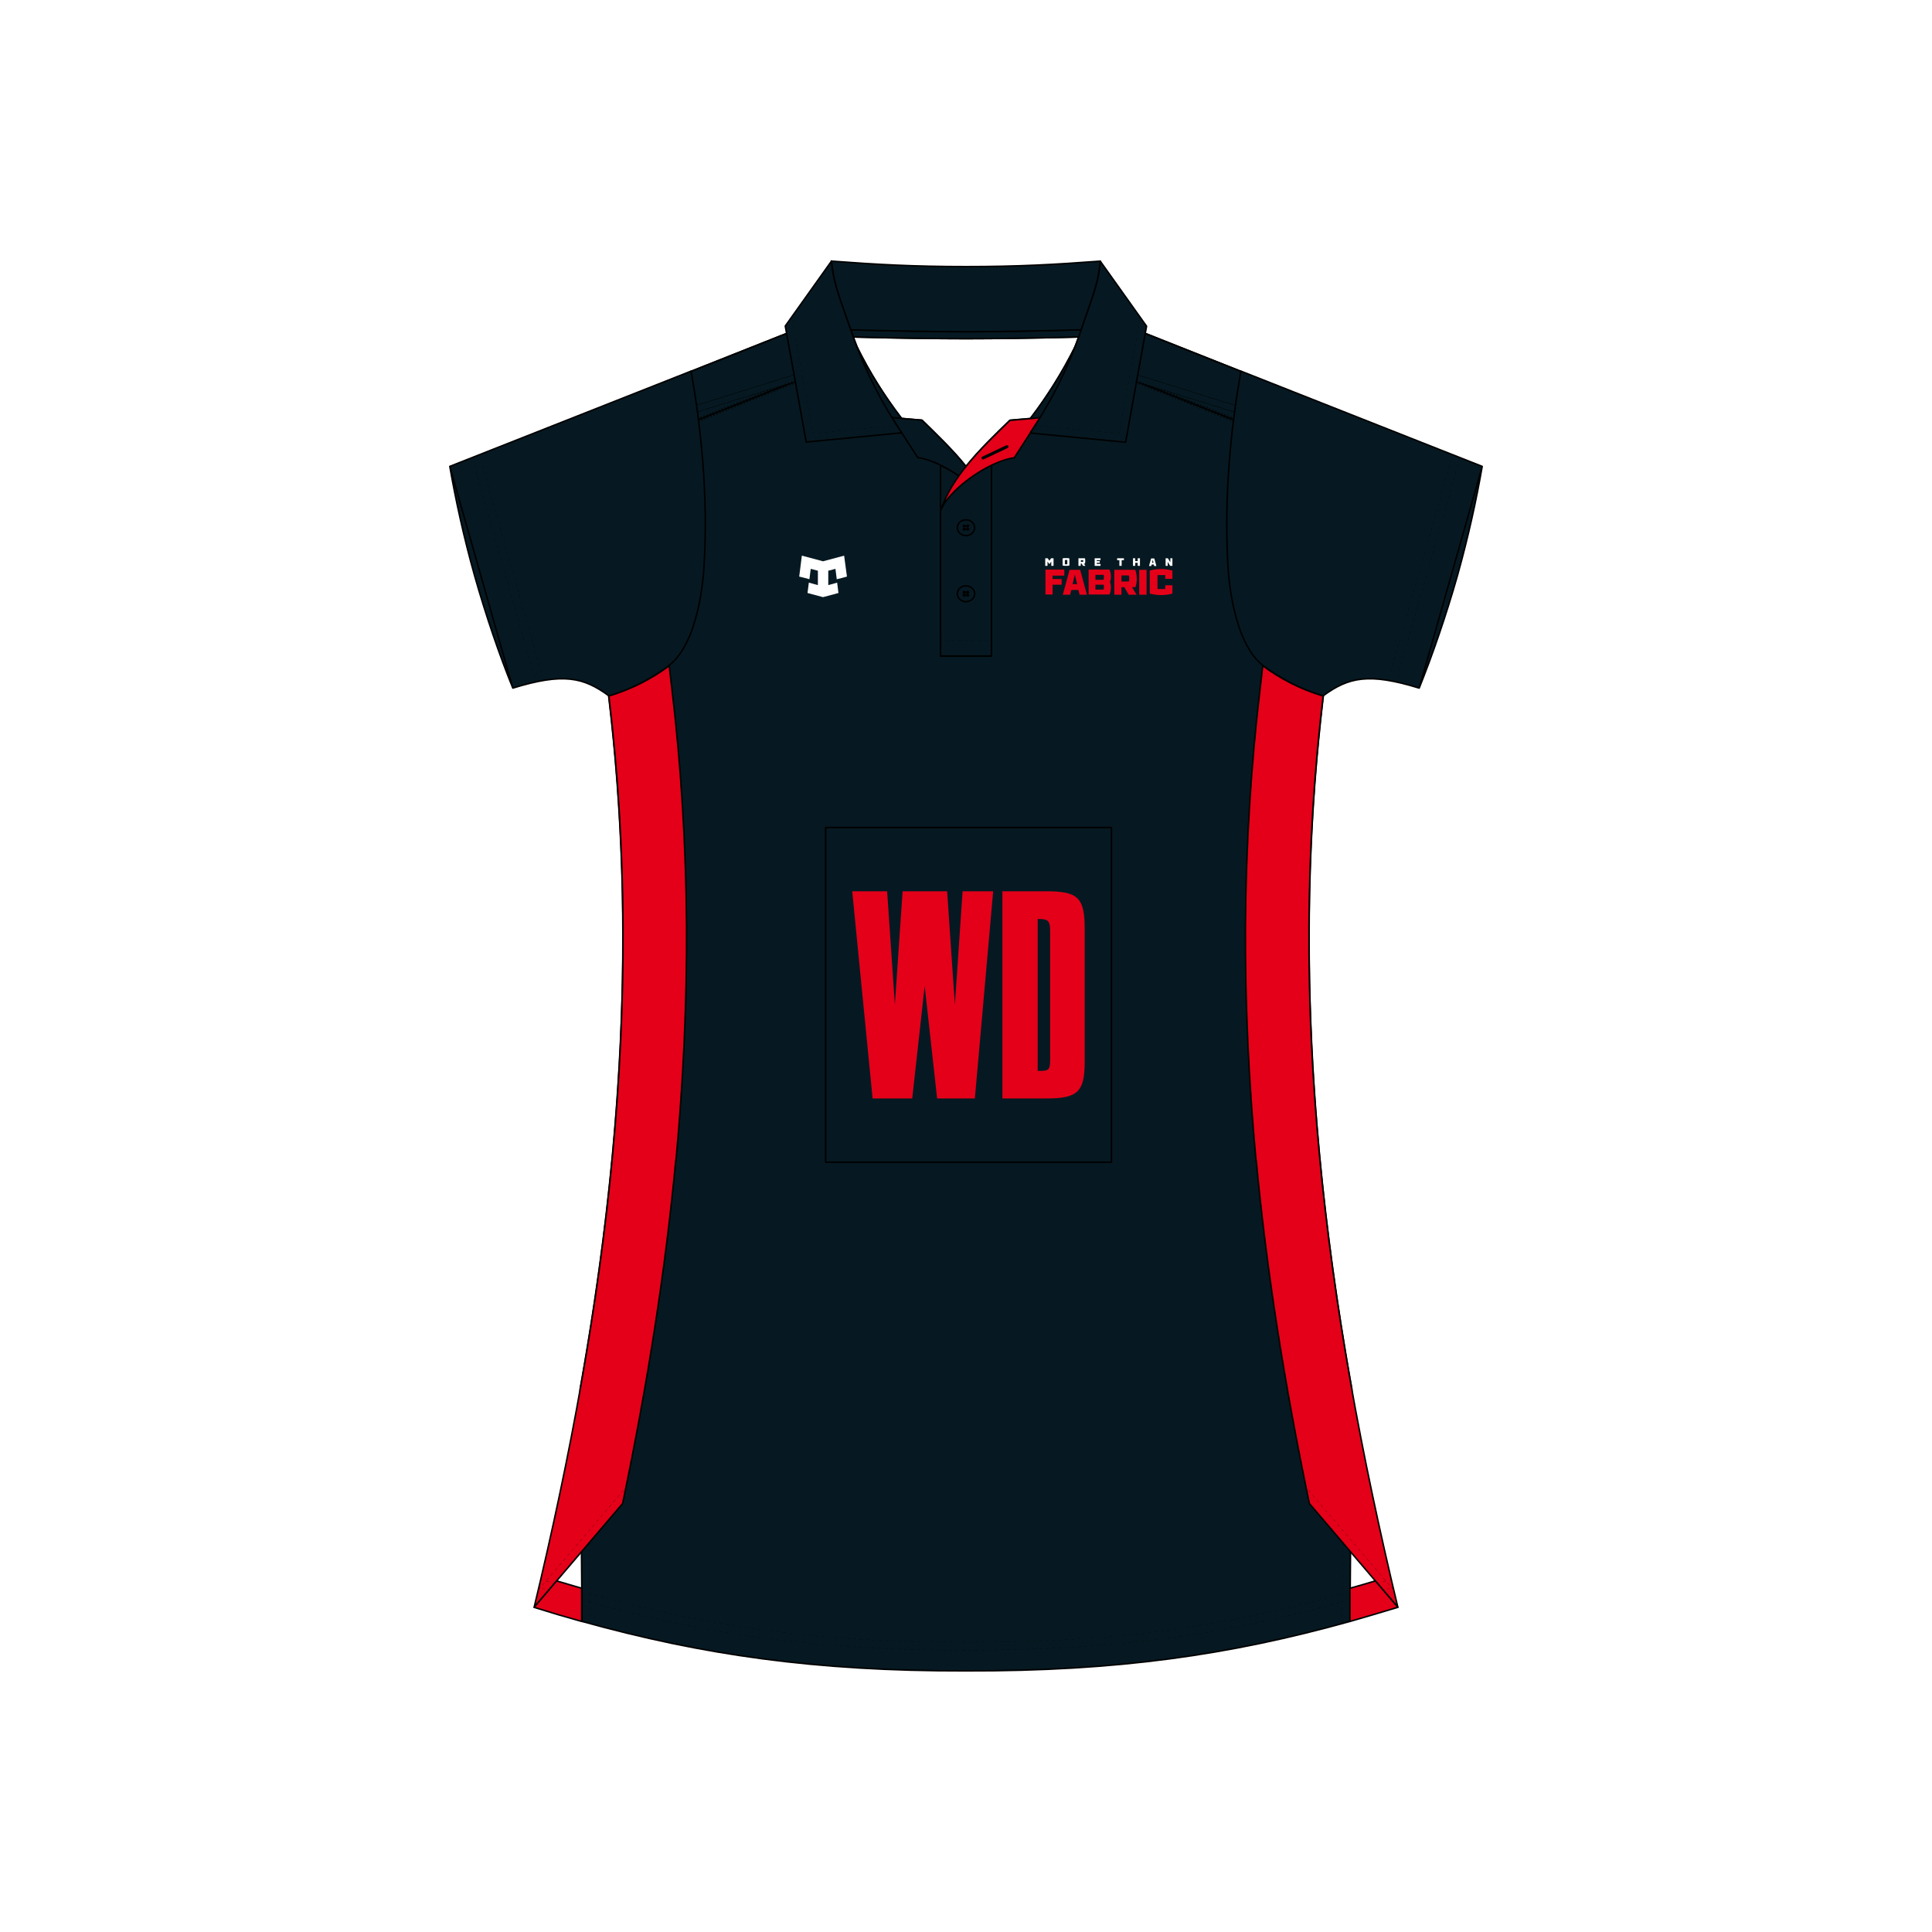 <?xml version="1.0" encoding="UTF-8"?>
<svg id="Layer_1" xmlns="http://www.w3.org/2000/svg" version="1.1" viewBox="0 0 1024 1024">
  <!-- Generator: Adobe Illustrator 29.6.1, SVG Export Plug-In . SVG Version: 2.1.1 Build 9)  -->
  <defs>
    <style>
      .st0 {
        stroke-dasharray: 1.7 1.7;
      }

      .st0, .st1, .st2, .st3, .st4, .st5, .st6, .st7, .st8, .st9, .st10, .st11, .st12, .st13, .st14, .st15, .st16, .st17, .st18, .st19, .st20, .st21, .st22, .st23, .st24 {
        stroke: #000;
      }

      .st0, .st1, .st2, .st6, .st7, .st9, .st25, .st11, .st12, .st14, .st15, .st16, .st18, .st19, .st20, .st21, .st22, .st24 {
        fill: none;
      }

      .st0, .st1, .st2, .st6, .st7, .st9, .st11, .st12, .st15, .st16, .st18, .st19, .st20, .st21, .st22 {
        stroke-miterlimit: 10;
        stroke-width: .1px;
      }

      .st1 {
        stroke-dasharray: 1.3 1.3;
      }

      .st2 {
        stroke-dasharray: 1.7 1.7;
      }

      .st3, .st4, .st5, .st8, .st10, .st13, .st14, .st17, .st23 {
        stroke-width: .8px;
      }

      .st3, .st4, .st5, .st8, .st10, .st13, .st14, .st17, .st23, .st24 {
        stroke-linejoin: round;
      }

      .st3, .st5, .st8, .st10, .st13, .st14, .st23, .st24 {
        stroke-linecap: round;
      }

      .st3, .st26, .st25, .st27, .st13, .st23 {
        fill-rule: evenodd;
      }

      .st3, .st8, .st17 {
        fill: #061922;
      }

      .st4, .st28, .st13 {
        fill: #e40019;
      }

      .st5, .st27, .st23 {
        fill: #061922;
      }

      .st29, .st26, .st10 {
        fill: #fff;
      }

      .st6 {
        stroke-dasharray: 1.7 1.7;
      }

      .st9 {
        stroke-dasharray: 1.7 1.7;
      }

      .st11 {
        stroke-dasharray: 1.7 1.7;
      }

      .st12 {
        stroke-dasharray: 1.7 1.7;
      }

      .st15 {
        stroke-dasharray: 1.7 1.7;
      }

      .st16 {
        stroke-dasharray: 1.7 1.7;
      }

      .st18 {
        stroke-dasharray: 2 2;
      }

      .st19 {
        stroke-dasharray: 1.3 1.3;
      }

      .st20 {
        stroke-dasharray: 1.7 1.7;
      }

      .st21 {
        stroke-dasharray: 1.7 1.7;
      }

      .st22 {
        stroke-dasharray: 2 2;
      }

      .st24 {
        stroke-width: .4px;
      }
    </style>
  </defs>
  <rect class="st29" width="1024" height="1024"/>
  <g>
    <path id="FRONT" class="st3" d="M587.6,169l70.1,27.8,43.7,172.1c-14.9,124.3-6.6,245.8,15.1,367.2l-1,123.3c-63.5,17.7-123.1,26.4-203.5,26.2h0c-80.4.2-140-8.6-203.5-26.2l-1-123.3c21.7-121.4,30-242.9,15.1-367.2l43.7-172.1,70.1-27.8h151.2Z"/>
    <path id="SHOULDERS" class="st14" d="M360.5,226.3l83.3-33c-5.2-14.3-7.4-24.3-7.4-24.3l-70.1,27.8-6.2,24.2.3,5.3ZM663.8,221l-6.2-24.2-70.1-27.8s-2.1,10-7.4,24.3l83.3,33,.3-5.3Z"/>
    <g id="FLATLOCK">
      <path class="st24" d="M444.4,195l-.3-.8c0,0-.2,0-.2,0,0-.3,0-.6-.1-.9-.1-.3-.3-.5-.5-.7,0,0,.1,0,.2-.1l-.3-.8c-.3.1-.5.3-.7.5-.3,0-.6,0-.9,0s-.5.3-.7.5c-.3,0-.6,0-.9,0s-.5.3-.7.5c-.3,0-.6,0-.9,0-.3.1-.5.3-.7.5-.3,0-.6,0-.9,0-.3.1-.5.3-.7.5-.3,0-.6,0-.9,0s-.5.3-.7.5c-.3,0-.6,0-.9,0-.3.1-.5.3-.7.5-.3,0-.6,0-.9,0-.3.1-.5.3-.7.5-.3,0-.6,0-.9,0-.3.1-.5.3-.7.5-.3,0-.6,0-.9,0-.3.1-.5.3-.7.5-.3,0-.6,0-.9,0s-.5.3-.7.5c-.3,0-.6,0-.9,0s-.5.3-.7.5c-.3,0-.6,0-.9,0s-.5.3-.7.5c-.3,0-.6,0-.9,0-.3.1-.5.3-.7.5-.3,0-.6,0-.9,0-.3.1-.5.3-.7.5-.3,0-.6,0-.9,0s-.5.3-.7.5c-.3,0-.6,0-.9,0-.3.1-.5.3-.7.5-.3,0-.6,0-.9,0s-.5.3-.7.5c-.3,0-.6,0-.9,0-.3.1-.5.3-.7.5-.3,0-.6,0-.9,0s-.5.3-.7.5c-.3,0-.6,0-.9,0-.3.1-.5.3-.7.5-.3,0-.6,0-.9,0-.3.1-.5.3-.7.5-.3,0-.6,0-.9,0-.3.1-.5.3-.7.5-.3,0-.6,0-.9,0-.3.1-.5.3-.7.5-.3,0-.6,0-.9,0s-.5.3-.7.5c-.3,0-.6,0-.9,0s-.5.3-.7.5c-.3,0-.6,0-.9,0s-.5.3-.7.5c-.3,0-.6,0-.9,0-.3.1-.5.3-.7.5-.3,0-.6,0-.9,0-.3.1-.5.3-.7.5-.3,0-.6,0-.9,0-.3.1-.5.3-.7.5-.3,0-.6,0-.9,0-.3.1-.5.3-.7.5-.3,0-.6,0-.9,0s-.5.3-.7.5c-.3,0-.6,0-.9,0s-.5.3-.7.5c-.3,0-.6,0-.9,0s-.5.3-.7.5c-.3,0-.6,0-.9,0-.3.1-.5.3-.7.5-.3,0-.6,0-.9,0-.3.1-.5.3-.7.5-.3,0-.6,0-.9,0s-.5.3-.7.5c-.3,0-.6,0-.9,0-.3.1-.5.3-.7.5-.3,0-.6,0-.9,0-.3.1-.5.3-.7.5-.3,0-.6,0-.9,0s-.5.3-.7.5c-.3,0-.6,0-.9,0s-.5.3-.7.5c-.3,0-.6,0-.9,0-.3.1-.5.3-.7.5-.3,0-.6,0-.9,0-.3.1-.5.3-.7.5-.3,0-.6,0-.9,0s-.5.3-.7.5c-.3,0-.6,0-.9,0-.3.1-.5.3-.7.5-.3,0-.6,0-.9,0-.3.1-.5.3-.7.5-.3,0-.6,0-.9,0-.3.1-.5.3-.7.5-.3,0-.6,0-.9,0s-.5.3-.7.5c-.3,0-.6,0-.9,0-.3.1-.5.3-.7.5-.3,0-.6,0-.9,0-.3.1-.5.3-.7.5-.3,0-.6,0-.9,0s-.5.3-.7.5c-.3,0-.6,0-.9,0-.3.1-.5.3-.7.5-.3,0-.6,0-.9,0l.3.8c0,0,.2,0,.2,0,0,.3,0,.6.1.9.1.3.3.5.5.7,0,0-.1,0-.2.1l.3.8c.3-.1.5-.3.7-.5.3,0,.6,0,.9,0s.5-.3.7-.5c.3,0,.6,0,.9,0s.5-.3.7-.5c.3,0,.6,0,.9,0,.3-.1.5-.3.7-.5.3,0,.6,0,.9,0,.3-.1.5-.3.7-.5.3,0,.6,0,.9,0s.5-.3.7-.5c.3,0,.6,0,.9,0,.3-.1.5-.3.7-.5.3,0,.6,0,.9,0,.3-.1.5-.3.7-.5.3,0,.6,0,.9,0,.3-.1.5-.3.7-.5.3,0,.6,0,.9,0,.3-.1.5-.3.7-.5.3,0,.6,0,.9,0s.5-.3.7-.5c.3,0,.6,0,.9,0s.5-.3.7-.5c.3,0,.6,0,.9,0s.5-.3.7-.5c.3,0,.6,0,.9,0,.3-.1.5-.3.7-.5.3,0,.6,0,.9,0,.3-.1.5-.3.7-.5.3,0,.6,0,.9,0s.5-.3.7-.5c.3,0,.6,0,.9,0,.3-.1.5-.3.7-.5.3,0,.6,0,.9,0s.5-.3.7-.5c.3,0,.6,0,.9,0,.3-.1.5-.3.7-.5.3,0,.6,0,.9,0s.5-.3.7-.5c.3,0,.6,0,.9,0,.3-.1.5-.3.7-.5.3,0,.6,0,.9,0,.3-.1.5-.3.7-.5.3,0,.6,0,.9,0,.3-.1.5-.3.7-.5.3,0,.6,0,.9,0,.3-.1.5-.3.7-.5.3,0,.6,0,.9,0s.5-.3.7-.5c.3,0,.6,0,.9,0s.5-.3.7-.5c.3,0,.6,0,.9,0s.5-.3.7-.5c.3,0,.6,0,.9,0,.3-.1.5-.3.7-.5.3,0,.6,0,.9,0,.3-.1.5-.3.7-.5.3,0,.6,0,.9,0,.3-.1.5-.3.7-.5.3,0,.6,0,.9,0,.3-.1.5-.3.7-.5.3,0,.6,0,.9,0s.5-.3.7-.5c.3,0,.6,0,.9,0,.3-.1.5-.3.7-.5.3,0,.6,0,.9,0s.5-.3.7-.5c.3,0,.6,0,.9,0,.3-.1.5-.3.7-.5.3,0,.6,0,.9,0,.3-.1.5-.3.7-.5.3,0,.6,0,.9,0s.5-.3.7-.5c.3,0,.6,0,.9,0,.3-.1.5-.3.7-.5.3,0,.6,0,.9,0,.3-.1.5-.3.7-.5.3,0,.6,0,.9,0s.5-.3.7-.5c.3,0,.6,0,.9,0s.5-.3.7-.5c.3,0,.6,0,.9,0,.3-.1.5-.3.7-.5.3,0,.6,0,.9,0,.3-.1.5-.3.7-.5.3,0,.6,0,.9,0s.5-.3.7-.5c.3,0,.6,0,.9,0,.3-.1.5-.3.7-.5.3,0,.6,0,.9,0,.3-.1.5-.3.7-.5.3,0,.6,0,.9,0,.3-.1.5-.3.7-.5.3,0,.6,0,.9,0s.5-.3.7-.5c.3,0,.6,0,.9,0,.3-.1.5-.3.7-.5.3,0,.6,0,.9,0,.3-.1.5-.3.7-.5.3,0,.6,0,.9,0s.5-.3.7-.5c.3,0,.6,0,.9,0,.3-.1.5-.3.7-.5.3,0,.6,0,.9,0ZM443,193.7c0,0,0-.1,0-.2,0,0,0,.1.1.2s0,.1,0,.2c0,0,0-.1-.1-.2ZM441.4,194.3c0,0,0-.1,0-.2,0,0,0,.1.1.2,0,0,0,.1,0,.2,0,0,0-.1-.1-.2ZM439.8,195c0,0,0-.1,0-.2,0,0,0,.1.1.2,0,0,0,.1,0,.2,0,0,0-.1-.1-.2ZM438.2,195.6c0,0,0-.1,0-.2,0,0,0,.1.1.2s0,.1,0,.2c0,0,0-.1-.1-.2ZM436.6,196.2c0,0,0-.1,0-.2,0,0,0,.1.1.2s0,.1,0,.2c0,0,0-.1-.1-.2ZM435,196.9c0,0,0-.1,0-.2,0,0,0,.1.1.2,0,0,0,.1,0,.2,0,0,0-.1-.1-.2ZM433.4,197.5c0,0,0-.1,0-.2,0,0,0,.1.1.2s0,.1,0,.2c0,0,0-.1-.1-.2ZM431.8,198.1c0,0,0-.1,0-.2,0,0,0,.1.1.2s0,.1,0,.2c0,0,0-.1-.1-.2ZM430.2,198.8c0,0,0-.1,0-.2,0,0,0,.1.1.2,0,0,0,.1,0,.2,0,0,0-.1-.1-.2ZM428.6,199.4c0,0,0-.1,0-.2,0,0,0,.1.1.2,0,0,0,.1,0,.2,0,0,0-.1-.1-.2ZM427,200c0,0,0-.1,0-.2,0,0,0,.1.1.2s0,.1,0,.2c0,0,0-.1-.1-.2ZM425.3,200.7c0,0,0-.1,0-.2,0,0,0,.1.1.2,0,0,0,.1,0,.2,0,0,0-.1-.1-.2ZM423.7,201.3c0,0,0-.1,0-.2,0,0,0,.1.1.2,0,0,0,.1,0,.2,0,0,0-.1-.1-.2ZM422.1,201.9c0,0,0-.1,0-.2,0,0,0,.1.1.2s0,.1,0,.2c0,0,0-.1-.1-.2ZM420.5,202.6c0,0,0-.1,0-.2,0,0,0,.1.1.2s0,.1,0,.2c0,0,0-.1-.1-.2ZM418.9,203.2c0,0,0-.1,0-.2,0,0,0,.1.1.2,0,0,0,.1,0,.2,0,0,0-.1-.1-.2ZM417.3,203.8c0,0,0-.1,0-.2,0,0,0,.1.1.2,0,0,0,.1,0,.2,0,0,0-.1-.1-.2ZM415.7,204.5c0,0,0-.1,0-.2,0,0,0,.1.1.2s0,.1,0,.2c0,0,0-.1-.1-.2ZM414.1,205.1c0,0,0-.1,0-.2,0,0,0,.1.1.2s0,.1,0,.2c0,0,0-.1-.1-.2ZM412.5,205.7c0,0,0-.1,0-.2,0,0,0,.1.1.2,0,0,0,.1,0,.2,0,0,0-.1-.1-.2ZM410.9,206.4c0,0,0-.1,0-.2,0,0,0,.1.1.2s0,.1,0,.2c0,0,0-.1-.1-.2ZM409.3,207c0,0,0-.1,0-.2,0,0,0,.1.1.2s0,.1,0,.2c0,0,0-.1-.1-.2ZM407.7,207.6c0,0,0-.1,0-.2,0,0,0,.1.1.2,0,0,0,.1,0,.2,0,0,0-.1-.1-.2ZM406.1,208.3c0,0,0-.1,0-.2,0,0,0,.1.1.2,0,0,0,.1,0,.2,0,0,0-.1-.1-.2ZM404.5,208.9c0,0,0-.1,0-.2,0,0,0,.1.1.2s0,.1,0,.2c0,0,0-.1-.1-.2ZM402.9,209.5c0,0,0-.1,0-.2,0,0,0,.1.1.2,0,0,0,.1,0,.2,0,0,0-.1-.1-.2ZM401.3,210.2c0,0,0-.1,0-.2,0,0,0,.1.1.2s0,.1,0,.2c0,0,0-.1-.1-.2ZM399.7,210.8c0,0,0-.1,0-.2,0,0,0,.1.1.2s0,.1,0,.2c0,0,0-.1-.1-.2ZM398.1,211.4c0,0,0-.1,0-.2,0,0,0,.1.1.2s0,.1,0,.2c0,0,0-.1-.1-.2ZM396.5,212.1c0,0,0-.1,0-.2,0,0,0,.1.1.2,0,0,0,.1,0,.2,0,0,0-.1-.1-.2ZM394.9,212.7c0,0,0-.1,0-.2,0,0,0,.1.1.2s0,.1,0,.2c0,0,0-.1-.1-.2ZM393.3,213.3c0,0,0-.1,0-.2,0,0,0,.1.1.2s0,.1,0,.2c0,0,0-.1-.1-.2ZM391.7,214c0,0,0-.1,0-.2,0,0,0,.1.1.2s0,.1,0,.2c0,0,0-.1-.1-.2ZM390.1,214.6c0,0,0-.1,0-.2,0,0,0,.1.1.2,0,0,0,.1,0,.2,0,0,0-.1-.1-.2ZM388.5,215.2c0,0,0-.1,0-.2,0,0,0,.1.1.2s0,.1,0,.2c0,0,0-.1-.1-.2ZM386.9,215.9c0,0,0-.1,0-.2,0,0,0,.1.1.2,0,0,0,.1,0,.2,0,0,0-.1-.1-.2ZM385.3,216.5c0,0,0-.1,0-.2,0,0,0,.1.1.2,0,0,0,.1,0,.2,0,0,0-.1-.1-.2ZM383.7,217.1c0,0,0-.1,0-.2,0,0,0,.1.1.2s0,.1,0,.2c0,0,0-.1-.1-.2ZM382.1,217.8c0,0,0-.1,0-.2,0,0,0,.1.1.2s0,.1,0,.2c0,0,0-.1-.1-.2ZM380.5,218.4c0,0,0-.1,0-.2,0,0,0,.1.1.2,0,0,0,.1,0,.2,0,0,0-.1-.1-.2ZM378.9,219.1c0,0,0-.1,0-.2,0,0,0,.1.1.2,0,0,0,.1,0,.2,0,0,0-.1-.1-.2ZM377.3,219.7c0,0,0-.1,0-.2,0,0,0,.1.1.2s0,.1,0,.2c0,0,0-.1-.1-.2ZM375.7,220.3c0,0,0-.1,0-.2,0,0,0,.1.1.2s0,.1,0,.2c0,0,0-.1-.1-.2ZM374.1,221c0,0,0-.1,0-.2,0,0,0,.1.1.2,0,0,0,.1,0,.2,0,0,0-.1-.1-.2ZM372.5,221.6c0,0,0-.1,0-.2,0,0,0,.1.1.2s0,.1,0,.2c0,0,0-.1-.1-.2ZM370.9,222.2c0,0,0-.1,0-.2,0,0,0,.1.1.2s0,.1,0,.2c0,0,0-.1-.1-.2ZM369.3,222.9c0,0,0-.1,0-.2,0,0,0,.1.1.2s0,.1,0,.2c0,0,0-.1-.1-.2ZM367.7,223.5c0,0,0-.1,0-.2,0,0,0,.1.1.2,0,0,0,.1,0,.2,0,0,0-.1-.1-.2ZM366.1,224.1c0,0,0-.1,0-.2,0,0,0,.1.1.2s0,.1,0,.2c0,0,0-.1-.1-.2ZM364.5,224.8c0,0,0-.1,0-.2,0,0,0,.1.1.2,0,0,0,.1,0,.2,0,0,0-.1-.1-.2ZM362.9,225.4c0,0,0-.1,0-.2,0,0,0,.1.1.2,0,0,0,.1,0,.2,0,0,0-.1-.1-.2ZM361.3,226c0,0,0-.1,0-.2,0,0,0,.1.1.2s0,.1,0,.2c0,0,0-.1-.1-.2ZM362.5,226.5c0,0-.2,0-.2,0,0-.3,0-.6-.1-.9-.1-.3-.3-.5-.5-.7,0,0,.1,0,.2-.1s.2,0,.2,0c0,.3,0,.6.1.9.1.3.3.5.5.7,0,0-.1,0-.2.1ZM364.1,225.9c0,0-.2,0-.2,0,0-.3,0-.6-.1-.9-.1-.3-.3-.5-.5-.7,0,0,.1,0,.2-.1s.2,0,.2,0c0,.3,0,.6.1.9.1.3.3.5.5.7,0,0-.1,0-.2.1ZM365.7,225.3c0,0-.2,0-.2,0,0-.3,0-.6-.1-.9-.1-.3-.3-.5-.5-.7,0,0,.1,0,.2-.1s.2,0,.2,0c0,.3,0,.6.1.9.1.3.3.5.5.7,0,0-.1,0-.2.1ZM367.3,224.6c0,0-.2,0-.2,0,0-.3,0-.6-.1-.9-.1-.3-.3-.5-.5-.7,0,0,.1,0,.2-.1,0,0,.2,0,.2,0,0,.3,0,.6.1.9.1.3.3.5.5.7,0,0-.1,0-.2.1ZM368.9,224c0,0-.2,0-.2,0,0-.3,0-.6-.1-.9-.1-.3-.3-.5-.5-.7,0,0,.1,0,.2-.1,0,0,.2,0,.2,0,0,.3,0,.6.1.9s.3.5.5.7c0,0-.1,0-.2.1ZM370.5,223.4c0,0-.2,0-.2,0,0-.3,0-.6-.1-.9s-.3-.5-.5-.7c0,0,.1,0,.2-.1,0,0,.2,0,.2,0,0,.3,0,.6.1.9.1.3.3.5.5.7,0,0-.1,0-.2.1ZM372.1,222.7c0,0-.2,0-.2,0,0-.3,0-.6-.1-.9s-.3-.5-.5-.7c0,0,.1,0,.2-.1s.2,0,.2,0c0,.3,0,.6.1.9s.3.5.5.7c0,0-.1,0-.2.1ZM373.7,222.1c0,0-.2,0-.2,0,0-.3,0-.6-.1-.9s-.3-.5-.5-.7c0,0,.1,0,.2-.1s.2,0,.2,0c0,.3,0,.6.1.9s.3.5.5.7c0,0-.1,0-.2.1ZM375.3,221.5c0,0-.2,0-.2,0,0-.3,0-.6-.1-.9s-.3-.5-.5-.7c0,0,.1,0,.2-.1s.2,0,.2,0c0,.3,0,.6.1.9s.3.5.5.7c0,0-.1,0-.2.1ZM376.9,220.8c0,0-.2,0-.2,0,0-.3,0-.6-.1-.9s-.3-.5-.5-.7c0,0,.1,0,.2-.1s.2,0,.2,0c0,.3,0,.6.1.9s.3.5.5.7c0,0-.1,0-.2.1ZM378.5,220.2c0,0-.2,0-.2,0,0-.3,0-.6-.1-.9s-.3-.5-.5-.7c0,0,.1,0,.2-.1s.2,0,.2,0c0,.3,0,.6.1.9s.3.5.5.7c0,0-.1,0-.2.1ZM380.1,219.6c0,0-.2,0-.2,0,0-.3,0-.6-.1-.9s-.3-.5-.5-.7c0,0,.1,0,.2-.1s.2,0,.2,0c0,.3,0,.6.1.9s.3.5.5.7c0,0-.1,0-.2.1ZM381.7,218.9c0,0-.2,0-.2,0,0-.3,0-.6-.1-.9-.1-.3-.3-.5-.5-.7,0,0,.1,0,.2-.1s.2,0,.2,0c0,.3,0,.6.1.9.1.3.3.5.5.7,0,0-.1,0-.2.1ZM383.3,218.3c0,0-.2,0-.2,0,0-.3,0-.6-.1-.9s-.3-.5-.5-.7c0,0,.1,0,.2-.1s.2,0,.2,0c0,.3,0,.6.1.9s.3.5.5.7c0,0-.1,0-.2.1ZM384.9,217.7c0,0-.2,0-.2,0,0-.3,0-.6-.1-.9s-.3-.5-.5-.7c0,0,.1,0,.2-.1s.2,0,.2,0c0,.3,0,.6.1.9s.3.5.5.7c0,0-.1,0-.2.1ZM386.5,217c0,0-.2,0-.2,0,0-.3,0-.6-.1-.9s-.3-.5-.5-.7c0,0,.1,0,.2-.1s.2,0,.2,0c0,.3,0,.6.1.9.1.3.3.5.5.7,0,0-.1,0-.2.1ZM388.1,216.4c0,0-.2,0-.2,0,0-.3,0-.6-.1-.9s-.3-.5-.5-.7c0,0,.1,0,.2-.1s.2,0,.2,0c0,.3,0,.6.1.9s.3.5.5.7c0,0-.1,0-.2.1ZM389.7,215.8c0,0-.2,0-.2,0,0-.3,0-.6-.1-.9-.1-.3-.3-.5-.5-.7,0,0,.1,0,.2-.1s.2,0,.2,0c0,.3,0,.6.1.9.1.3.3.5.5.7,0,0-.1,0-.2.1ZM391.3,215.1c0,0-.2,0-.2,0,0-.3,0-.6-.1-.9-.1-.3-.3-.5-.5-.7,0,0,.1,0,.2-.1s.2,0,.2,0c0,.3,0,.6.1.9.1.3.3.5.5.7,0,0-.1,0-.2.1ZM392.9,214.5c0,0-.2,0-.2,0,0-.3,0-.6-.1-.9-.1-.3-.3-.5-.5-.7,0,0,.1,0,.2-.1s.2,0,.2,0c0,.3,0,.6.1.9.1.3.3.5.5.7,0,0-.1,0-.2.1ZM394.5,213.9c0,0-.2,0-.2,0,0-.3,0-.6-.1-.9-.1-.3-.3-.5-.5-.7,0,0,.1,0,.2-.1,0,0,.2,0,.2,0,0,.3,0,.6.1.9.1.3.3.5.5.7,0,0-.1,0-.2.1ZM396.1,213.2c0,0-.2,0-.2,0,0-.3,0-.6-.1-.9s-.3-.5-.5-.7c0,0,.1,0,.2-.1s.2,0,.2,0c0,.3,0,.6.1.9s.3.5.5.7c0,0-.1,0-.2.1ZM397.7,212.6c0,0-.2,0-.2,0,0-.3,0-.6-.1-.9s-.3-.5-.5-.7c0,0,.1,0,.2-.1s.2,0,.2,0c0,.3,0,.6.1.9s.3.5.5.7c0,0-.1,0-.2.1ZM399.3,211.9c0,0-.2,0-.2,0,0-.3,0-.6-.1-.9s-.3-.5-.5-.7c0,0,.1,0,.2-.1s.2,0,.2,0c0,.3,0,.6.1.9s.3.5.5.7c0,0-.1,0-.2.1ZM400.9,211.3c0,0-.2,0-.2,0,0-.3,0-.6-.1-.9s-.3-.5-.5-.7c0,0,.1,0,.2-.1s.2,0,.2,0c0,.3,0,.6.1.9s.3.5.5.7c0,0-.1,0-.2.1ZM402.5,210.7c0,0-.2,0-.2,0,0-.3,0-.6-.1-.9-.1-.3-.3-.5-.5-.7,0,0,.1,0,.2-.1s.2,0,.2,0c0,.3,0,.6.1.9.1.3.3.5.5.7,0,0-.1,0-.2.1ZM404.1,210c0,0-.2,0-.2,0,0-.3,0-.6-.1-.9-.1-.3-.3-.5-.5-.7,0,0,.1,0,.2-.1s.2,0,.2,0c0,.3,0,.6.1.9.1.3.3.5.5.7,0,0-.1,0-.2.1ZM405.7,209.4c0,0-.2,0-.2,0,0-.3,0-.6-.1-.9-.1-.3-.3-.5-.5-.7,0,0,.1,0,.2-.1s.2,0,.2,0c0,.3,0,.6.1.9.1.3.3.5.5.7,0,0-.1,0-.2.1ZM407.3,208.8c0,0-.2,0-.2,0,0-.3,0-.6-.1-.9-.1-.3-.3-.5-.5-.7,0,0,.1,0,.2-.1s.2,0,.2,0c0,.3,0,.6.1.9.1.3.3.5.5.7,0,0-.1,0-.2.1ZM408.9,208.1c0,0-.2,0-.2,0,0-.3,0-.6-.1-.9-.1-.3-.3-.5-.5-.7,0,0,.1,0,.2-.1s.2,0,.2,0c0,.3,0,.6.1.9.1.3.3.5.5.7,0,0-.1,0-.2.1ZM410.5,207.5c0,0-.2,0-.2,0,0-.3,0-.6-.1-.9-.1-.3-.3-.5-.5-.7,0,0,.1,0,.2-.1,0,0,.2,0,.2,0,0,.3,0,.6.1.9s.3.5.5.7c0,0-.1,0-.2.1ZM412.1,206.9c0,0-.2,0-.2,0,0-.3,0-.6-.1-.9s-.3-.5-.5-.7c0,0,.1,0,.2-.1s.2,0,.2,0c0,.3,0,.6.1.9s.3.5.5.7c0,0-.1,0-.2.1ZM413.7,206.2c0,0-.2,0-.2,0,0-.3,0-.6-.1-.9s-.3-.5-.5-.7c0,0,.1,0,.2-.1s.2,0,.2,0c0,.3,0,.6.1.9s.3.5.5.7c0,0-.1,0-.2.1ZM415.3,205.6c0,0-.2,0-.2,0,0-.3,0-.6-.1-.9s-.3-.5-.5-.7c0,0,.1,0,.2-.1s.2,0,.2,0c0,.3,0,.6.1.9s.3.5.5.7c0,0-.1,0-.2.1ZM416.9,205c0,0-.2,0-.2,0,0-.3,0-.6-.1-.9s-.3-.5-.5-.7c0,0,.1,0,.2-.1s.2,0,.2,0c0,.3,0,.6.1.9s.3.5.5.7c0,0-.1,0-.2.1ZM418.5,204.3c0,0-.2,0-.2,0,0-.3,0-.6-.1-.9s-.3-.5-.5-.7c0,0,.1,0,.2-.1s.2,0,.2,0c0,.3,0,.6.1.9s.3.5.5.7c0,0-.1,0-.2.1ZM420.1,203.7c0,0-.2,0-.2,0,0-.3,0-.6-.1-.9s-.3-.5-.5-.7c0,0,.1,0,.2-.1,0,0,.2,0,.2,0,0,.3,0,.6.1.9s.3.5.5.7c0,0-.1,0-.2.1ZM421.7,203.1c0,0-.2,0-.2,0,0-.3,0-.6-.1-.9s-.3-.5-.5-.7c0,0,.1,0,.2-.1s.2,0,.2,0c0,.3,0,.6.1.9s.3.5.5.7c0,0-.1,0-.2.1ZM423.3,202.4c0,0-.2,0-.2,0,0-.3,0-.6-.1-.9s-.3-.5-.5-.7c0,0,.1,0,.2-.1s.2,0,.2,0c0,.3,0,.6.1.9s.3.5.5.7c0,0-.1,0-.2.1ZM424.9,201.8c0,0-.2,0-.2,0,0-.3,0-.6-.1-.9s-.3-.5-.5-.7c0,0,.1,0,.2-.1s.2,0,.2,0c0,.3,0,.6.1.9.1.3.3.5.5.7,0,0-.1,0-.2.1ZM426.5,201.2c0,0-.2,0-.2,0,0-.3,0-.6-.1-.9s-.3-.5-.5-.7c0,0,.1,0,.2-.1s.2,0,.2,0c0,.3,0,.6.1.9s.3.5.5.7c0,0-.1,0-.2.1ZM428.1,200.5c0,0-.2,0-.2,0,0-.3,0-.6-.1-.9s-.3-.5-.5-.7c0,0,.1,0,.2-.1,0,0,.2,0,.2,0,0,.3,0,.6.1.9s.3.5.5.7c0,0-.1,0-.2.1ZM429.7,199.9c0,0-.2,0-.2,0,0-.3,0-.6-.1-.9s-.3-.5-.5-.7c0,0,.1,0,.2-.1s.2,0,.2,0c0,.3,0,.6.1.9s.3.5.5.7c0,0-.1,0-.2.1ZM431.3,199.3c0,0-.2,0-.2,0,0-.3,0-.6-.1-.9-.1-.3-.3-.5-.5-.7,0,0,.1,0,.2-.1,0,0,.2,0,.2,0,0,.3,0,.6.1.9.1.3.3.5.5.7,0,0-.1,0-.2.1ZM432.9,198.6c0,0-.2,0-.2,0,0-.3,0-.6-.1-.9-.1-.3-.3-.5-.5-.7,0,0,.1,0,.2-.1s.2,0,.2,0c0,.3,0,.6.1.9.1.3.3.5.5.7,0,0-.1,0-.2.1ZM434.5,198c0,0-.2,0-.2,0,0-.3,0-.6-.1-.9-.1-.3-.3-.5-.5-.7,0,0,.1,0,.2-.1s.2,0,.2,0c0,.3,0,.6.1.9.1.3.3.5.5.7,0,0-.1,0-.2.1ZM436.1,197.4c0,0-.2,0-.2,0,0-.3,0-.6-.1-.9-.1-.3-.3-.5-.5-.7,0,0,.1,0,.2-.1,0,0,.2,0,.2,0,0,.3,0,.6.1.9.1.3.3.5.5.7,0,0-.1,0-.2.1ZM437.7,196.7c0,0-.2,0-.2,0,0-.3,0-.6-.1-.9s-.3-.5-.5-.7c0,0,.1,0,.2-.1s.2,0,.2,0c0,.3,0,.6.1.9s.3.5.5.7c0,0-.1,0-.2.1ZM439.3,196.1c0,0-.2,0-.2,0,0-.3,0-.6-.1-.9s-.3-.5-.5-.7c0,0,.1,0,.2-.1,0,0,.2,0,.2,0,0,.3,0,.6.1.9s.3.5.5.7c0,0-.1,0-.2.1ZM440.9,195.5c0,0-.2,0-.2,0,0-.3,0-.6-.1-.9s-.3-.5-.5-.7c0,0,.1,0,.2-.1s.2,0,.2,0c0,.3,0,.6.1.9s.3.5.5.7c0,0-.1,0-.2.1ZM442.5,194.8c0,0-.2,0-.2,0,0-.3,0-.6-.1-.9s-.3-.5-.5-.7c0,0,.1,0,.2-.1,0,0,.2,0,.2,0,0,.3,0,.6.1.9.1.3.3.5.5.7,0,0-.1,0-.2.1ZM580.5,195.1c.2.2.4.4.7.5.3.1.6.1.9,0,.2.2.4.4.7.5s.6.1.9,0c.2.2.4.4.7.5.3.1.6.1.9,0,.2.2.4.4.7.5.3.1.6.1.9,0,.2.2.4.4.7.5s.6.1.9,0c.2.2.4.4.7.5.3.1.6.1.9,0,.2.2.4.4.7.5.3.1.6.1.9,0,.2.2.4.4.7.5.3.1.6.1.9,0,.2.2.4.4.7.5s.6.1.9,0c.2.2.4.4.7.5.3.1.6.1.9,0,.2.2.4.4.7.5.3.1.6.1.9,0,.2.2.4.4.7.5s.6.1.9,0c.2.2.4.4.7.5s.6.1.9,0c.2.2.4.4.7.5.3.1.6.1.9,0,.2.2.4.4.7.5.3.1.6.1.9,0,.2.2.4.4.7.5s.6.1.9,0c.2.2.4.4.7.5.3.1.6.1.9,0,.2.2.4.4.7.5.3.1.6.1.9,0,.2.2.4.4.7.5s.6.1.9,0c.2.2.4.4.7.5.3.1.6.1.9,0,.2.2.4.4.7.5s.6.1.9,0c.2.2.4.4.7.5.3.1.6.1.9,0,.2.2.4.4.7.5.3.1.6.1.9,0,.2.2.4.4.7.5.3.1.6.1.9,0,.2.2.4.4.7.5.3.1.6.1.9,0,.2.2.4.4.7.5s.6.1.9,0c.2.2.4.4.7.5s.6.1.9,0c.2.2.4.4.7.5s.6.1.9,0c.2.2.4.4.7.5.3.1.6.1.9,0,.2.2.4.4.7.5.3.1.6.1.9,0,.2.2.4.4.7.5.3.1.6.1.9,0,.2.2.4.4.7.5.3.1.6.1.9,0,.2.2.4.4.7.5s.6.1.9,0c.2.2.4.4.7.5.3.1.6.1.9,0,.2.2.4.4.7.5s.6.1.9,0c.2.2.4.4.7.5.3.1.6.1.9,0,.2.2.4.4.7.5s.6.1.9,0c.2.2.4.4.7.5.3.1.6.1.9,0,.2.2.4.4.7.5.3.1.6.1.9,0,.2.2.4.4.7.5s.6.1.9,0c.2.2.4.4.7.5s.6.1.9,0c.2.2.4.4.7.5s.6.1.9,0c.2.2.4.4.7.5.3.1.6.1.9,0,.2.2.4.4.7.5.3.1.6.1.9,0,.2.2.4.4.7.5.3.1.6.1.9,0,.2.2.4.4.7.5.3.1.6.1.9,0,.2.2.4.4.7.5s.6.1.9,0c.2.2.4.4.7.5.3.1.6.1.9,0,.2.2.4.4.7.5.3.1.6.1.9,0,.2.2.4.4.7.5s.6.1.9,0c.2.2.4.4.7.5s.6.1.9,0c.2.2.4.4.7.5l.3-.8c0,0-.1,0-.2-.1.2-.2.4-.4.5-.7.1-.3.1-.6.1-.9,0,0,.2,0,.2,0l.3-.8c-.3-.1-.6-.1-.9,0-.2-.2-.4-.4-.7-.5-.3-.1-.6-.1-.9,0-.2-.2-.4-.4-.7-.5s-.6-.1-.9,0c-.2-.2-.4-.4-.7-.5-.3-.1-.6-.1-.9,0-.2-.2-.4-.4-.7-.5-.3-.1-.6-.1-.9,0-.2-.2-.4-.4-.7-.5s-.6-.1-.9,0c-.2-.2-.4-.4-.7-.5-.3-.1-.6-.1-.9,0-.2-.2-.4-.4-.7-.5-.3-.1-.6-.1-.9,0-.2-.2-.4-.4-.7-.5-.3-.1-.6-.1-.9,0-.2-.2-.4-.4-.7-.5s-.6-.1-.9,0c-.2-.2-.4-.4-.7-.5-.3-.1-.6-.1-.9,0-.2-.2-.4-.4-.7-.5-.3-.1-.6-.1-.9,0-.2-.2-.4-.4-.7-.5s-.6-.1-.9,0c-.2-.2-.4-.4-.7-.5s-.6-.1-.9,0c-.2-.2-.4-.4-.7-.5-.3-.1-.6-.1-.9,0-.2-.2-.4-.4-.7-.5-.3-.1-.6-.1-.9,0-.2-.2-.4-.4-.7-.5s-.6-.1-.9,0c-.2-.2-.4-.4-.7-.5-.3-.1-.6-.1-.9,0-.2-.2-.4-.4-.7-.5-.3-.1-.6-.1-.9,0-.2-.2-.4-.4-.7-.5s-.6-.1-.9,0c-.2-.2-.4-.4-.7-.5s-.6-.1-.9,0c-.2-.2-.4-.4-.7-.5s-.6-.1-.9,0c-.2-.2-.4-.4-.7-.5-.3-.1-.6-.1-.9,0-.2-.2-.4-.4-.7-.5-.3-.1-.6-.1-.9,0-.2-.2-.4-.4-.7-.5-.3-.1-.6-.1-.9,0-.2-.2-.4-.4-.7-.5-.3-.1-.6-.1-.9,0-.2-.2-.4-.4-.7-.5s-.6-.1-.9,0c-.2-.2-.4-.4-.7-.5s-.6-.1-.9,0c-.2-.2-.4-.4-.7-.5s-.6-.1-.9,0c-.2-.2-.4-.4-.7-.5-.3-.1-.6-.1-.9,0-.2-.2-.4-.4-.7-.5-.3-.1-.6-.1-.9,0-.2-.2-.4-.4-.7-.5-.3-.1-.6-.1-.9,0-.2-.2-.4-.4-.7-.5-.3-.1-.6-.1-.9,0-.2-.2-.4-.4-.7-.5s-.6-.1-.9,0c-.2-.2-.4-.4-.7-.5-.3-.1-.6-.1-.9,0-.2-.2-.4-.4-.7-.5s-.6-.1-.9,0c-.2-.2-.4-.4-.7-.5-.3-.1-.6-.1-.9,0-.2-.2-.4-.4-.7-.5s-.6-.1-.9,0c-.2-.2-.4-.4-.7-.5-.3-.1-.6-.1-.9,0-.2-.2-.4-.4-.7-.5-.3-.1-.6-.1-.9,0-.2-.2-.4-.4-.7-.5s-.6-.1-.9,0c-.2-.2-.4-.4-.7-.5s-.6-.1-.9,0c-.2-.2-.4-.4-.7-.5s-.6-.1-.9,0c-.2-.2-.4-.4-.7-.5-.3-.1-.6-.1-.9,0-.2-.2-.4-.4-.7-.5-.3-.1-.6-.1-.9,0-.2-.2-.4-.4-.7-.5-.3-.1-.6-.1-.9,0-.2-.2-.4-.4-.7-.5-.3-.1-.6-.1-.9,0-.2-.2-.4-.4-.7-.5s-.6-.1-.9,0c-.2-.2-.4-.4-.7-.5-.3-.1-.6-.1-.9,0-.2-.2-.4-.4-.7-.5-.3-.1-.6-.1-.9,0-.2-.2-.4-.4-.7-.5s-.6-.1-.9,0c-.2-.2-.4-.4-.7-.5s-.6-.1-.9,0c-.2-.2-.4-.4-.7-.5l-.3.8c0,0,.1,0,.2.1-.2.2-.4.4-.5.7-.1.3-.1.6-.1.9,0,0-.2,0-.2,0l-.3.8c.3.1.6.1.9,0ZM580.9,193.9c0,0,0-.1,0-.2s0-.1.1-.2c0,0,0,.1,0,.2s0,.1-.1.2ZM582.5,194.5c0,0,0-.1,0-.2,0,0,0-.1.1-.2,0,0,0,.1,0,.2s0,.1-.1.2ZM584.1,195.1c0,0,0-.1,0-.2,0,0,0-.1.1-.2,0,0,0,.1,0,.2,0,0,0,.1-.1.2ZM585.7,195.8c0,0,0-.1,0-.2s0-.1.1-.2c0,0,0,.1,0,.2,0,0,0,.1-.1.2ZM587.3,196.4c0,0,0-.1,0-.2s0-.1.1-.2c0,0,0,.1,0,.2s0,.1-.1.2ZM588.9,197c0,0,0-.1,0-.2,0,0,0-.1.1-.2,0,0,0,.1,0,.2s0,.1-.1.2ZM590.5,197.7c0,0,0-.1,0-.2s0-.1.1-.2c0,0,0,.1,0,.2,0,0,0,.1-.1.2ZM592.1,198.3c0,0,0-.1,0-.2s0-.1.1-.2c0,0,0,.1,0,.2s0,.1-.1.2ZM593.7,198.9c0,0,0-.1,0-.2,0,0,0-.1.1-.2,0,0,0,.1,0,.2s0,.1-.1.2ZM595.3,199.6c0,0,0-.1,0-.2,0,0,0-.1.1-.2,0,0,0,.1,0,.2,0,0,0,.1-.1.2ZM596.9,200.2c0,0,0-.1,0-.2s0-.1.1-.2c0,0,0,.1,0,.2s0,.1-.1.2ZM598.5,200.9c0,0,0-.1,0-.2,0,0,0-.1.1-.2,0,0,0,.1,0,.2s0,.1-.1.2ZM600.1,201.5c0,0,0-.1,0-.2,0,0,0-.1.1-.2,0,0,0,.1,0,.2s0,.1-.1.2ZM601.7,202.1c0,0,0-.1,0-.2s0-.1.1-.2c0,0,0,.1,0,.2,0,0,0,.1-.1.2ZM603.3,202.8c0,0,0-.1,0-.2s0-.1.1-.2c0,0,0,.1,0,.2,0,0,0,.1-.1.2ZM604.9,203.4c0,0,0-.1,0-.2,0,0,0-.1.1-.2,0,0,0,.1,0,.2s0,.1-.1.2ZM606.6,204c0,0,0-.1,0-.2,0,0,0-.1.1-.2,0,0,0,.1,0,.2,0,0,0,.1-.1.2ZM608.2,204.7c0,0,0-.1,0-.2s0-.1.1-.2c0,0,0,.1,0,.2s0,.1-.1.2ZM609.8,205.3c0,0,0-.1,0-.2s0-.1.1-.2c0,0,0,.1,0,.2s0,.1-.1.2ZM611.4,205.9c0,0,0-.1,0-.2,0,0,0-.1.1-.2,0,0,0,.1,0,.2s0,.1-.1.2ZM613,206.6c0,0,0-.1,0-.2s0-.1.1-.2c0,0,0,.1,0,.2,0,0,0,.1-.1.2ZM614.6,207.2c0,0,0-.1,0-.2s0-.1.1-.2c0,0,0,.1,0,.2,0,0,0,.1-.1.2ZM616.2,207.8c0,0,0-.1,0-.2,0,0,0-.1.1-.2,0,0,0,.1,0,.2s0,.1-.1.2ZM617.8,208.5c0,0,0-.1,0-.2,0,0,0-.1.1-.2,0,0,0,.1,0,.2,0,0,0,.1-.1.2ZM619.4,209.1c0,0,0-.1,0-.2s0-.1.1-.2c0,0,0,.1,0,.2s0,.1-.1.2ZM621,209.7c0,0,0-.1,0-.2,0,0,0-.1.1-.2,0,0,0,.1,0,.2s0,.1-.1.2ZM622.6,210.4c0,0,0-.1,0-.2s0-.1.1-.2c0,0,0,.1,0,.2s0,.1-.1.2ZM624.2,211c0,0,0-.1,0-.2s0-.1.1-.2c0,0,0,.1,0,.2,0,0,0,.1-.1.2ZM625.8,211.6c0,0,0-.1,0-.2s0-.1.1-.2c0,0,0,.1,0,.2,0,0,0,.1-.1.2ZM627.4,212.3c0,0,0-.1,0-.2,0,0,0-.1.1-.2,0,0,0,.1,0,.2s0,.1-.1.2ZM629,212.9c0,0,0-.1,0-.2s0-.1.1-.2c0,0,0,.1,0,.2,0,0,0,.1-.1.2ZM630.6,213.5c0,0,0-.1,0-.2s0-.1.1-.2c0,0,0,.1,0,.2s0,.1-.1.2ZM632.2,214.2c0,0,0-.1,0-.2s0-.1.1-.2c0,0,0,.1,0,.2s0,.1-.1.2ZM633.8,214.8c0,0,0-.1,0-.2,0,0,0-.1.1-.2,0,0,0,.1,0,.2s0,.1-.1.2ZM635.4,215.4c0,0,0-.1,0-.2s0-.1.1-.2c0,0,0,.1,0,.2,0,0,0,.1-.1.2ZM637,216.1c0,0,0-.1,0-.2,0,0,0-.1.1-.2,0,0,0,.1,0,.2,0,0,0,.1-.1.2ZM638.6,216.7c0,0,0-.1,0-.2,0,0,0-.1.1-.2,0,0,0,.1,0,.2s0,.1-.1.2ZM640.2,217.3c0,0,0-.1,0-.2s0-.1.1-.2c0,0,0,.1,0,.2,0,0,0,.1-.1.2ZM641.8,218c0,0,0-.1,0-.2s0-.1.1-.2c0,0,0,.1,0,.2,0,0,0,.1-.1.2ZM643.4,218.6c0,0,0-.1,0-.2,0,0,0-.1.1-.2,0,0,0,.1,0,.2s0,.1-.1.2ZM645,219.2c0,0,0-.1,0-.2,0,0,0-.1.1-.2,0,0,0,.1,0,.2,0,0,0,.1-.1.2ZM646.6,219.9c0,0,0-.1,0-.2s0-.1.1-.2c0,0,0,.1,0,.2,0,0,0,.1-.1.2ZM648.2,220.5c0,0,0-.1,0-.2s0-.1.1-.2c0,0,0,.1,0,.2,0,0,0,.1-.1.2ZM649.8,221.1c0,0,0-.1,0-.2,0,0,0-.1.1-.2,0,0,0,.1,0,.2s0,.1-.1.2ZM651.4,221.8c0,0,0-.1,0-.2s0-.1.1-.2c0,0,0,.1,0,.2s0,.1-.1.2ZM653,222.4c0,0,0-.1,0-.2s0-.1.1-.2c0,0,0,.1,0,.2s0,.1-.1.2ZM654.6,223c0,0,0-.1,0-.2s0-.1.1-.2c0,0,0,.1,0,.2s0,.1-.1.2ZM656.2,223.7c0,0,0-.1,0-.2,0,0,0-.1.1-.2,0,0,0,.1,0,.2,0,0,0,.1-.1.2ZM657.8,224.3c0,0,0-.1,0-.2s0-.1.1-.2c0,0,0,.1,0,.2s0,.1-.1.2ZM659.4,225c0,0,0-.1,0-.2,0,0,0-.1.1-.2,0,0,0,.1,0,.2,0,0,0,.1-.1.2ZM661,225.6c0,0,0-.1,0-.2,0,0,0-.1.1-.2,0,0,0,.1,0,.2s0,.1-.1.2ZM662.6,226.2c0,0,0-.1,0-.2s0-.1.1-.2c0,0,0,.1,0,.2,0,0,0,.1-.1.2ZM661.3,226.4c.2-.2.4-.4.5-.7.1-.3.1-.6.1-.9,0,0,.2,0,.2,0s.1,0,.2.1c-.2.2-.4.4-.5.7-.1.3-.1.6-.1.9,0,0-.2,0-.2,0,0,0-.1,0-.2-.1ZM659.7,225.8c.2-.2.4-.4.5-.7.1-.3.1-.6.1-.9,0,0,.2,0,.2,0s.1,0,.2.1c-.2.2-.4.4-.5.7-.1.3-.1.6-.1.9,0,0-.2,0-.2,0s-.1,0-.2-.1ZM658.1,225.1c.2-.2.4-.4.5-.7.1-.3.1-.6.1-.9,0,0,.2,0,.2,0s.1,0,.2.1c-.2.2-.4.4-.5.7-.1.3-.1.6-.1.9,0,0-.2,0-.2,0,0,0-.1,0-.2-.1ZM656.5,224.5c.2-.2.4-.4.5-.7.1-.3.1-.6.1-.9,0,0,.2,0,.2,0,0,0,.1,0,.2.1-.2.2-.4.4-.5.7-.1.3-.1.6-.1.9,0,0-.2,0-.2,0s-.1,0-.2-.1ZM654.9,223.9c.2-.2.4-.4.5-.7s.1-.6.1-.9c0,0,.2,0,.2,0,0,0,.1,0,.2.1-.2.2-.4.4-.5.7-.1.3-.1.6-.1.9,0,0-.2,0-.2,0s-.1,0-.2-.1ZM653.3,223.2c.2-.2.4-.4.5-.7.1-.3.1-.6.1-.9,0,0,.2,0,.2,0,0,0,.1,0,.2.1-.2.2-.4.4-.5.7s-.1.6-.1.9c0,0-.2,0-.2,0s-.1,0-.2-.1ZM651.7,222.6c.2-.2.4-.4.5-.7s.1-.6.1-.9c0,0,.2,0,.2,0s.1,0,.2.1c-.2.2-.4.4-.5.7s-.1.6-.1.9c0,0-.2,0-.2,0s-.1,0-.2-.1ZM650.1,222c.2-.2.4-.4.5-.7s.1-.6.1-.9c0,0,.2,0,.2,0s.1,0,.2.1c-.2.2-.4.4-.5.7s-.1.6-.1.9c0,0-.2,0-.2,0,0,0-.1,0-.2-.1ZM648.5,221.3c.2-.2.4-.4.5-.7s.1-.6.1-.9c0,0,.2,0,.2,0s.1,0,.2.1c-.2.2-.4.4-.5.7s-.1.6-.1.9c0,0-.2,0-.2,0s-.1,0-.2-.1ZM646.9,220.7c.2-.2.4-.4.5-.7s.1-.6.1-.9c0,0,.2,0,.2,0s.1,0,.2.1c-.2.2-.4.4-.5.7s-.1.6-.1.9c0,0-.2,0-.2,0s-.1,0-.2-.1ZM645.3,220.1c.2-.2.4-.4.5-.7s.1-.6.1-.9c0,0,.2,0,.2,0s.1,0,.2.1c-.2.2-.4.4-.5.7s-.1.6-.1.9c0,0-.2,0-.2,0,0,0-.1,0-.2-.1ZM643.7,219.4c.2-.2.4-.4.5-.7s.1-.6.1-.9c0,0,.2,0,.2,0s.1,0,.2.1c-.2.2-.4.4-.5.7s-.1.6-.1.9c0,0-.2,0-.2,0s-.1,0-.2-.1ZM642.1,218.8c.2-.2.4-.4.5-.7.1-.3.1-.6.1-.9,0,0,.2,0,.2,0s.1,0,.2.1c-.2.2-.4.4-.5.7-.1.3-.1.6-.1.9,0,0-.2,0-.2,0s-.1,0-.2-.1ZM640.5,218.2c.2-.2.4-.4.5-.7s.1-.6.1-.9c0,0,.2,0,.2,0s.1,0,.2.1c-.2.2-.4.4-.5.7s-.1.6-.1.9c0,0-.2,0-.2,0s-.1,0-.2-.1ZM638.9,217.5c.2-.2.4-.4.5-.7s.1-.6.1-.9c0,0,.2,0,.2,0s.1,0,.2.1c-.2.2-.4.4-.5.7s-.1.6-.1.9c0,0-.2,0-.2,0,0,0-.1,0-.2-.1ZM637.3,216.9c.2-.2.4-.4.5-.7.1-.3.1-.6.1-.9,0,0,.2,0,.2,0s.1,0,.2.1c-.2.2-.4.4-.5.7s-.1.6-.1.9c0,0-.2,0-.2,0s-.1,0-.2-.1ZM635.7,216.3c.2-.2.4-.4.5-.7s.1-.6.1-.9c0,0,.2,0,.2,0s.1,0,.2.1c-.2.2-.4.4-.5.7s-.1.6-.1.9c0,0-.2,0-.2,0s-.1,0-.2-.1ZM634.1,215.6c.2-.2.4-.4.5-.7.1-.3.1-.6.1-.9,0,0,.2,0,.2,0s.1,0,.2.1c-.2.2-.4.4-.5.7-.1.3-.1.6-.1.9,0,0-.2,0-.2,0s-.1,0-.2-.1ZM632.5,215c.2-.2.4-.4.5-.7.1-.3.1-.6.1-.9,0,0,.2,0,.2,0s.1,0,.2.1c-.2.2-.4.4-.5.7-.1.3-.1.6-.1.9,0,0-.2,0-.2,0s-.1,0-.2-.1ZM630.9,214.4c.2-.2.4-.4.5-.7.1-.3.1-.6.1-.9,0,0,.2,0,.2,0s.1,0,.2.1c-.2.2-.4.4-.5.7-.1.3-.1.6-.1.9,0,0-.2,0-.2,0s-.1,0-.2-.1ZM629.3,213.7c.2-.2.4-.4.5-.7.1-.3.1-.6.1-.9,0,0,.2,0,.2,0,0,0,.1,0,.2.1-.2.2-.4.4-.5.7-.1.3-.1.6-.1.9,0,0-.2,0-.2,0,0,0-.1,0-.2-.1ZM627.7,213.1c.2-.2.4-.4.5-.7s.1-.6.1-.9c0,0,.2,0,.2,0s.1,0,.2.1c-.2.2-.4.4-.5.7s-.1.6-.1.9c0,0-.2,0-.2,0s-.1,0-.2-.1ZM626.1,212.5c.2-.2.4-.4.5-.7s.1-.6.1-.9c0,0,.2,0,.2,0s.1,0,.2.1c-.2.2-.4.4-.5.7s-.1.6-.1.9c0,0-.2,0-.2,0s-.1,0-.2-.1ZM624.5,211.8c.2-.2.4-.4.5-.7s.1-.6.1-.9c0,0,.2,0,.2,0s.1,0,.2.1c-.2.2-.4.4-.5.7s-.1.6-.1.9c0,0-.2,0-.2,0,0,0-.1,0-.2-.1ZM622.9,211.2c.2-.2.4-.4.5-.7s.1-.6.1-.9c0,0,.2,0,.2,0s.1,0,.2.1c-.2.2-.4.4-.5.7s-.1.6-.1.9c0,0-.2,0-.2,0,0,0-.1,0-.2-.1ZM621.3,210.6c.2-.2.4-.4.5-.7.1-.3.1-.6.1-.9,0,0,.2,0,.2,0s.1,0,.2.1c-.2.2-.4.4-.5.7-.1.3-.1.6-.1.9,0,0-.2,0-.2,0s-.1,0-.2-.1ZM619.7,209.9c.2-.2.4-.4.5-.7.1-.3.1-.6.1-.9,0,0,.2,0,.2,0s.1,0,.2.1c-.2.2-.4.4-.5.7-.1.3-.1.6-.1.9,0,0-.2,0-.2,0s-.1,0-.2-.1ZM618.1,209.3c.2-.2.4-.4.5-.7.1-.3.1-.6.1-.9,0,0,.2,0,.2,0s.1,0,.2.1c-.2.2-.4.4-.5.7-.1.3-.1.6-.1.9,0,0-.2,0-.2,0s-.1,0-.2-.1ZM616.5,208.7c.2-.2.4-.4.5-.7.1-.3.1-.6.1-.9,0,0,.2,0,.2,0s.1,0,.2.1c-.2.2-.4.4-.5.7-.1.3-.1.6-.1.9,0,0-.2,0-.2,0s-.1,0-.2-.1ZM614.9,208c.2-.2.4-.4.5-.7.1-.3.1-.6.1-.9,0,0,.2,0,.2,0s.1,0,.2.1c-.2.2-.4.4-.5.7-.1.3-.1.6-.1.9,0,0-.2,0-.2,0s-.1,0-.2-.1ZM613.3,207.4c.2-.2.4-.4.5-.7s.1-.6.1-.9c0,0,.2,0,.2,0,0,0,.1,0,.2.1-.2.2-.4.4-.5.7-.1.3-.1.6-.1.9,0,0-.2,0-.2,0,0,0-.1,0-.2-.1ZM611.7,206.8c.2-.2.4-.4.5-.7s.1-.6.1-.9c0,0,.2,0,.2,0s.1,0,.2.1c-.2.2-.4.4-.5.7s-.1.6-.1.9c0,0-.2,0-.2,0s-.1,0-.2-.1ZM610.1,206.1c.2-.2.4-.4.5-.7s.1-.6.1-.9c0,0,.2,0,.2,0s.1,0,.2.1c-.2.2-.4.4-.5.7s-.1.6-.1.9c0,0-.2,0-.2,0s-.1,0-.2-.1ZM608.5,205.5c.2-.2.4-.4.5-.7s.1-.6.1-.9c0,0,.2,0,.2,0s.1,0,.2.1c-.2.2-.4.4-.5.7s-.1.6-.1.9c0,0-.2,0-.2,0s-.1,0-.2-.1ZM606.9,204.9c.2-.2.4-.4.5-.7s.1-.6.1-.9c0,0,.2,0,.2,0s.1,0,.2.1c-.2.2-.4.4-.5.7s-.1.6-.1.9c0,0-.2,0-.2,0,0,0-.1,0-.2-.1ZM605.3,204.2c.2-.2.4-.4.5-.7s.1-.6.1-.9c0,0,.2,0,.2,0s.1,0,.2.1c-.2.2-.4.4-.5.7s-.1.6-.1.9c0,0-.2,0-.2,0s-.1,0-.2-.1ZM603.7,203.6c.2-.2.4-.4.5-.7s.1-.6.1-.9c0,0,.2,0,.2,0,0,0,.1,0,.2.1-.2.2-.4.4-.5.7s-.1.6-.1.9c0,0-.2,0-.2,0s-.1,0-.2-.1ZM602.1,203c.2-.2.4-.4.5-.7s.1-.6.1-.9c0,0,.2,0,.2,0s.1,0,.2.1c-.2.2-.4.4-.5.7s-.1.6-.1.9c0,0-.2,0-.2,0s-.1,0-.2-.1ZM600.5,202.3c.2-.2.4-.4.5-.7s.1-.6.1-.9c0,0,.2,0,.2,0s.1,0,.2.1c-.2.2-.4.4-.5.7s-.1.6-.1.9c0,0-.2,0-.2,0,0,0-.1,0-.2-.1ZM598.9,201.7c.2-.2.4-.4.5-.7.1-.3.1-.6.1-.9,0,0,.2,0,.2,0s.1,0,.2.1c-.2.2-.4.4-.5.7s-.1.6-.1.9c0,0-.2,0-.2,0s-.1,0-.2-.1ZM597.3,201.1c.2-.2.4-.4.5-.7s.1-.6.1-.9c0,0,.2,0,.2,0s.1,0,.2.1c-.2.2-.4.4-.5.7s-.1.6-.1.9c0,0-.2,0-.2,0s-.1,0-.2-.1ZM595.7,200.4c.2-.2.4-.4.5-.7s.1-.6.1-.9c0,0,.2,0,.2,0,0,0,.1,0,.2.1-.2.2-.4.4-.5.7s-.1.6-.1.9c0,0-.2,0-.2,0s-.1,0-.2-.1ZM594.1,199.8c.2-.2.4-.4.5-.7s.1-.6.1-.9c0,0,.2,0,.2,0s.1,0,.2.1c-.2.2-.4.4-.5.7s-.1.6-.1.9c0,0-.2,0-.2,0s-.1,0-.2-.1ZM592.5,199.1c.2-.2.4-.4.5-.7.1-.3.1-.6.1-.9,0,0,.2,0,.2,0,0,0,.1,0,.2.1-.2.2-.4.4-.5.7-.1.3-.1.6-.1.9,0,0-.2,0-.2,0s-.1,0-.2-.1ZM590.9,198.5c.2-.2.4-.4.5-.7.1-.3.1-.6.1-.9,0,0,.2,0,.2,0s.1,0,.2.1c-.2.2-.4.4-.5.7-.1.3-.1.6-.1.9,0,0-.2,0-.2,0,0,0-.1,0-.2-.1ZM589.3,197.9c.2-.2.4-.4.5-.7.1-.3.1-.6.1-.9,0,0,.2,0,.2,0s.1,0,.2.1c-.2.2-.4.4-.5.7-.1.3-.1.6-.1.9,0,0-.2,0-.2,0,0,0-.1,0-.2-.1ZM587.7,197.2c.2-.2.4-.4.5-.7.1-.3.1-.6.1-.9,0,0,.2,0,.2,0,0,0,.1,0,.2.1-.2.2-.4.4-.5.7-.1.3-.1.6-.1.9,0,0-.2,0-.2,0s-.1,0-.2-.1ZM586.1,196.6c.2-.2.4-.4.5-.7s.1-.6.1-.9c0,0,.2,0,.2,0s.1,0,.2.1c-.2.2-.4.4-.5.7s-.1.6-.1.9c0,0-.2,0-.2,0s-.1,0-.2-.1ZM584.5,196c.2-.2.4-.4.5-.7s.1-.6.1-.9c0,0,.2,0,.2,0,0,0,.1,0,.2.1-.2.2-.4.4-.5.7s-.1.6-.1.9c0,0-.2,0-.2,0,0,0-.1,0-.2-.1ZM582.9,195.3c.2-.2.4-.4.5-.7s.1-.6.1-.9c0,0,.2,0,.2,0s.1,0,.2.1c-.2.2-.4.4-.5.7s-.1.6-.1.9c0,0-.2,0-.2,0s-.1,0-.2-.1ZM581.3,194.7c.2-.2.4-.4.5-.7.1-.3.1-.6.1-.9,0,0,.2,0,.2,0,0,0,.1,0,.2.1-.2.2-.4.4-.5.7s-.1.6-.1.9c0,0-.2,0-.2,0s-.1,0-.2-.1Z"/>
      <path class="st27" d="M444.4,195l-.3-.8c0,0-.2,0-.2,0,0-.3,0-.6-.1-.9-.1-.3-.3-.5-.5-.7,0,0,.1,0,.2-.1l-.3-.8c-.3.1-.5.3-.7.5-.3,0-.6,0-.9,0s-.5.3-.7.5c-.3,0-.6,0-.9,0s-.5.3-.7.5c-.3,0-.6,0-.9,0-.3.1-.5.3-.7.5-.3,0-.6,0-.9,0-.3.1-.5.3-.7.5-.3,0-.6,0-.9,0s-.5.3-.7.5c-.3,0-.6,0-.9,0-.3.1-.5.3-.7.5-.3,0-.6,0-.9,0-.3.1-.5.3-.7.5-.3,0-.6,0-.9,0-.3.1-.5.3-.7.5-.3,0-.6,0-.9,0-.3.1-.5.3-.7.5-.3,0-.6,0-.9,0s-.5.3-.7.5c-.3,0-.6,0-.9,0s-.5.3-.7.5c-.3,0-.6,0-.9,0s-.5.3-.7.5c-.3,0-.6,0-.9,0-.3.1-.5.3-.7.5-.3,0-.6,0-.9,0-.3.1-.5.3-.7.5-.3,0-.6,0-.9,0s-.5.3-.7.5c-.3,0-.6,0-.9,0-.3.1-.5.3-.7.5-.3,0-.6,0-.9,0s-.5.3-.7.5c-.3,0-.6,0-.9,0-.3.1-.5.3-.7.5-.3,0-.6,0-.9,0s-.5.3-.7.5c-.3,0-.6,0-.9,0-.3.1-.5.3-.7.5-.3,0-.6,0-.9,0-.3.1-.5.3-.7.5-.3,0-.6,0-.9,0-.3.1-.5.3-.7.5-.3,0-.6,0-.9,0-.3.1-.5.3-.7.5-.3,0-.6,0-.9,0s-.5.3-.7.5c-.3,0-.6,0-.9,0s-.5.3-.7.5c-.3,0-.6,0-.9,0s-.5.3-.7.5c-.3,0-.6,0-.9,0-.3.1-.5.3-.7.5-.3,0-.6,0-.9,0-.3.1-.5.3-.7.5-.3,0-.6,0-.9,0-.3.1-.5.3-.7.5-.3,0-.6,0-.9,0-.3.1-.5.3-.7.5-.3,0-.6,0-.9,0s-.5.3-.7.5c-.3,0-.6,0-.9,0s-.5.3-.7.5c-.3,0-.6,0-.9,0s-.5.3-.7.5c-.3,0-.6,0-.9,0-.3.1-.5.3-.7.5-.3,0-.6,0-.9,0-.3.1-.5.3-.7.5-.3,0-.6,0-.9,0s-.5.3-.7.5c-.3,0-.6,0-.9,0-.3.1-.5.3-.7.5-.3,0-.6,0-.9,0-.3.1-.5.3-.7.5-.3,0-.6,0-.9,0s-.5.3-.7.5c-.3,0-.6,0-.9,0s-.5.3-.7.5c-.3,0-.6,0-.9,0-.3.1-.5.3-.7.5-.3,0-.6,0-.9,0-.3.1-.5.3-.7.5-.3,0-.6,0-.9,0s-.5.3-.7.5c-.3,0-.6,0-.9,0-.3.1-.5.3-.7.5-.3,0-.6,0-.9,0-.3.1-.5.3-.7.5-.3,0-.6,0-.9,0-.3.1-.5.3-.7.5-.3,0-.6,0-.9,0s-.5.3-.7.5c-.3,0-.6,0-.9,0-.3.1-.5.3-.7.5-.3,0-.6,0-.9,0-.3.1-.5.3-.7.5-.3,0-.6,0-.9,0s-.5.3-.7.5c-.3,0-.6,0-.9,0-.3.1-.5.3-.7.5-.3,0-.6,0-.9,0l.3.8c0,0,.2,0,.2,0,0,.3,0,.6.1.9.1.3.3.5.5.7,0,0-.1,0-.2.1l.3.8c.3-.1.5-.3.7-.5.3,0,.6,0,.9,0s.5-.3.7-.5c.3,0,.6,0,.9,0s.5-.3.7-.5c.3,0,.6,0,.9,0,.3-.1.5-.3.7-.5.3,0,.6,0,.9,0,.3-.1.5-.3.7-.5.3,0,.6,0,.9,0s.5-.3.7-.5c.3,0,.6,0,.9,0,.3-.1.5-.3.7-.5.3,0,.6,0,.9,0,.3-.1.5-.3.7-.5.3,0,.6,0,.9,0,.3-.1.5-.3.7-.5.3,0,.6,0,.9,0,.3-.1.5-.3.7-.5.3,0,.6,0,.9,0s.5-.3.7-.5c.3,0,.6,0,.9,0s.5-.3.7-.5c.3,0,.6,0,.9,0s.5-.3.7-.5c.3,0,.6,0,.9,0,.3-.1.5-.3.7-.5.3,0,.6,0,.9,0,.3-.1.5-.3.7-.5.3,0,.6,0,.9,0s.5-.3.7-.5c.3,0,.6,0,.9,0,.3-.1.5-.3.7-.5.3,0,.6,0,.9,0s.5-.3.7-.5c.3,0,.6,0,.9,0,.3-.1.5-.3.7-.5.3,0,.6,0,.9,0s.5-.3.7-.5c.3,0,.6,0,.9,0,.3-.1.5-.3.7-.5.3,0,.6,0,.9,0,.3-.1.5-.3.7-.5.3,0,.6,0,.9,0,.3-.1.5-.3.7-.5.3,0,.6,0,.9,0,.3-.1.5-.3.7-.5.3,0,.6,0,.9,0s.5-.3.7-.5c.3,0,.6,0,.9,0s.5-.3.7-.5c.3,0,.6,0,.9,0s.5-.3.7-.5c.3,0,.6,0,.9,0,.3-.1.5-.3.7-.5.3,0,.6,0,.9,0,.3-.1.5-.3.7-.5.3,0,.6,0,.9,0,.3-.1.5-.3.7-.5.3,0,.6,0,.9,0,.3-.1.5-.3.7-.5.3,0,.6,0,.9,0s.5-.3.7-.5c.3,0,.6,0,.9,0,.3-.1.5-.3.7-.5.3,0,.6,0,.9,0s.5-.3.7-.5c.3,0,.6,0,.9,0,.3-.1.5-.3.7-.5.3,0,.6,0,.9,0,.3-.1.5-.3.7-.5.3,0,.6,0,.9,0s.5-.3.7-.5c.3,0,.6,0,.9,0,.3-.1.5-.3.7-.5.3,0,.6,0,.9,0,.3-.1.5-.3.7-.5.3,0,.6,0,.9,0s.5-.3.7-.5c.3,0,.6,0,.9,0s.5-.3.7-.5c.3,0,.6,0,.9,0,.3-.1.5-.3.7-.5.3,0,.6,0,.9,0,.3-.1.5-.3.7-.5.3,0,.6,0,.9,0s.5-.3.7-.5c.3,0,.6,0,.9,0,.3-.1.5-.3.7-.5.3,0,.6,0,.9,0,.3-.1.5-.3.7-.5.3,0,.6,0,.9,0,.3-.1.5-.3.7-.5.3,0,.6,0,.9,0s.5-.3.7-.5c.3,0,.6,0,.9,0,.3-.1.5-.3.7-.5.3,0,.6,0,.9,0,.3-.1.5-.3.7-.5.3,0,.6,0,.9,0s.5-.3.7-.5c.3,0,.6,0,.9,0,.3-.1.5-.3.7-.5.3,0,.6,0,.9,0ZM443,193.7c0,0,0-.1,0-.2,0,0,0,.1.1.2s0,.1,0,.2c0,0,0-.1-.1-.2ZM441.4,194.3c0,0,0-.1,0-.2,0,0,0,.1.1.2,0,0,0,.1,0,.2,0,0,0-.1-.1-.2ZM439.8,195c0,0,0-.1,0-.2,0,0,0,.1.1.2,0,0,0,.1,0,.2,0,0,0-.1-.1-.2ZM438.2,195.6c0,0,0-.1,0-.2,0,0,0,.1.1.2s0,.1,0,.2c0,0,0-.1-.1-.2ZM436.6,196.2c0,0,0-.1,0-.2,0,0,0,.1.1.2s0,.1,0,.2c0,0,0-.1-.1-.2ZM435,196.9c0,0,0-.1,0-.2,0,0,0,.1.1.2,0,0,0,.1,0,.2,0,0,0-.1-.1-.2ZM433.4,197.5c0,0,0-.1,0-.2,0,0,0,.1.1.2s0,.1,0,.2c0,0,0-.1-.1-.2ZM431.8,198.1c0,0,0-.1,0-.2,0,0,0,.1.1.2s0,.1,0,.2c0,0,0-.1-.1-.2ZM430.2,198.8c0,0,0-.1,0-.2,0,0,0,.1.1.2,0,0,0,.1,0,.2,0,0,0-.1-.1-.2ZM428.6,199.4c0,0,0-.1,0-.2,0,0,0,.1.1.2,0,0,0,.1,0,.2,0,0,0-.1-.1-.2ZM427,200c0,0,0-.1,0-.2,0,0,0,.1.1.2s0,.1,0,.2c0,0,0-.1-.1-.2ZM425.3,200.7c0,0,0-.1,0-.2,0,0,0,.1.1.2,0,0,0,.1,0,.2,0,0,0-.1-.1-.2ZM423.7,201.3c0,0,0-.1,0-.2,0,0,0,.1.1.2,0,0,0,.1,0,.2,0,0,0-.1-.1-.2ZM422.1,201.9c0,0,0-.1,0-.2,0,0,0,.1.1.2s0,.1,0,.2c0,0,0-.1-.1-.2ZM420.5,202.6c0,0,0-.1,0-.2,0,0,0,.1.1.2s0,.1,0,.2c0,0,0-.1-.1-.2ZM418.9,203.2c0,0,0-.1,0-.2,0,0,0,.1.1.2,0,0,0,.1,0,.2,0,0,0-.1-.1-.2ZM417.3,203.8c0,0,0-.1,0-.2,0,0,0,.1.1.2,0,0,0,.1,0,.2,0,0,0-.1-.1-.2ZM415.7,204.5c0,0,0-.1,0-.2,0,0,0,.1.1.2s0,.1,0,.2c0,0,0-.1-.1-.2ZM414.1,205.1c0,0,0-.1,0-.2,0,0,0,.1.1.2s0,.1,0,.2c0,0,0-.1-.1-.2ZM412.5,205.7c0,0,0-.1,0-.2,0,0,0,.1.1.2,0,0,0,.1,0,.2,0,0,0-.1-.1-.2ZM410.9,206.4c0,0,0-.1,0-.2,0,0,0,.1.1.2s0,.1,0,.2c0,0,0-.1-.1-.2ZM409.3,207c0,0,0-.1,0-.2,0,0,0,.1.1.2s0,.1,0,.2c0,0,0-.1-.1-.2ZM407.7,207.6c0,0,0-.1,0-.2,0,0,0,.1.1.2,0,0,0,.1,0,.2,0,0,0-.1-.1-.2ZM406.1,208.3c0,0,0-.1,0-.2,0,0,0,.1.1.2,0,0,0,.1,0,.2,0,0,0-.1-.1-.2ZM404.5,208.9c0,0,0-.1,0-.2,0,0,0,.1.1.2s0,.1,0,.2c0,0,0-.1-.1-.2ZM402.9,209.5c0,0,0-.1,0-.2,0,0,0,.1.1.2,0,0,0,.1,0,.2,0,0,0-.1-.1-.2ZM401.3,210.2c0,0,0-.1,0-.2,0,0,0,.1.1.2s0,.1,0,.2c0,0,0-.1-.1-.2ZM399.7,210.8c0,0,0-.1,0-.2,0,0,0,.1.1.2s0,.1,0,.2c0,0,0-.1-.1-.2ZM398.1,211.4c0,0,0-.1,0-.2,0,0,0,.1.1.2s0,.1,0,.2c0,0,0-.1-.1-.2ZM396.5,212.1c0,0,0-.1,0-.2,0,0,0,.1.1.2,0,0,0,.1,0,.2,0,0,0-.1-.1-.2ZM394.9,212.7c0,0,0-.1,0-.2,0,0,0,.1.1.2s0,.1,0,.2c0,0,0-.1-.1-.2ZM393.3,213.3c0,0,0-.1,0-.2,0,0,0,.1.1.2s0,.1,0,.2c0,0,0-.1-.1-.2ZM391.7,214c0,0,0-.1,0-.2,0,0,0,.1.1.2s0,.1,0,.2c0,0,0-.1-.1-.2ZM390.1,214.6c0,0,0-.1,0-.2,0,0,0,.1.1.2,0,0,0,.1,0,.2,0,0,0-.1-.1-.2ZM388.5,215.2c0,0,0-.1,0-.2,0,0,0,.1.1.2s0,.1,0,.2c0,0,0-.1-.1-.2ZM386.9,215.9c0,0,0-.1,0-.2,0,0,0,.1.1.2,0,0,0,.1,0,.2,0,0,0-.1-.1-.2ZM385.3,216.5c0,0,0-.1,0-.2,0,0,0,.1.1.2,0,0,0,.1,0,.2,0,0,0-.1-.1-.2ZM383.7,217.1c0,0,0-.1,0-.2,0,0,0,.1.1.2s0,.1,0,.2c0,0,0-.1-.1-.2ZM382.1,217.8c0,0,0-.1,0-.2,0,0,0,.1.1.2s0,.1,0,.2c0,0,0-.1-.1-.2ZM380.5,218.4c0,0,0-.1,0-.2,0,0,0,.1.1.2,0,0,0,.1,0,.2,0,0,0-.1-.1-.2ZM378.9,219.1c0,0,0-.1,0-.2,0,0,0,.1.1.2,0,0,0,.1,0,.2,0,0,0-.1-.1-.2ZM377.3,219.7c0,0,0-.1,0-.2,0,0,0,.1.1.2s0,.1,0,.2c0,0,0-.1-.1-.2ZM375.7,220.3c0,0,0-.1,0-.2,0,0,0,.1.1.2s0,.1,0,.2c0,0,0-.1-.1-.2ZM374.1,221c0,0,0-.1,0-.2,0,0,0,.1.1.2,0,0,0,.1,0,.2,0,0,0-.1-.1-.2ZM372.5,221.6c0,0,0-.1,0-.2,0,0,0,.1.1.2s0,.1,0,.2c0,0,0-.1-.1-.2ZM370.9,222.2c0,0,0-.1,0-.2,0,0,0,.1.1.2s0,.1,0,.2c0,0,0-.1-.1-.2ZM369.3,222.9c0,0,0-.1,0-.2,0,0,0,.1.1.2s0,.1,0,.2c0,0,0-.1-.1-.2ZM367.7,223.5c0,0,0-.1,0-.2,0,0,0,.1.1.2,0,0,0,.1,0,.2,0,0,0-.1-.1-.2ZM366.1,224.1c0,0,0-.1,0-.2,0,0,0,.1.1.2s0,.1,0,.2c0,0,0-.1-.1-.2ZM364.5,224.8c0,0,0-.1,0-.2,0,0,0,.1.1.2,0,0,0,.1,0,.2,0,0,0-.1-.1-.2ZM362.9,225.4c0,0,0-.1,0-.2,0,0,0,.1.1.2,0,0,0,.1,0,.2,0,0,0-.1-.1-.2ZM361.3,226c0,0,0-.1,0-.2,0,0,0,.1.1.2s0,.1,0,.2c0,0,0-.1-.1-.2ZM362.5,226.5c0,0-.2,0-.2,0,0-.3,0-.6-.1-.9-.1-.3-.3-.5-.5-.7,0,0,.1,0,.2-.1s.2,0,.2,0c0,.3,0,.6.1.9.1.3.3.5.5.7,0,0-.1,0-.2.1ZM364.1,225.9c0,0-.2,0-.2,0,0-.3,0-.6-.1-.9-.1-.3-.3-.5-.5-.7,0,0,.1,0,.2-.1s.2,0,.2,0c0,.3,0,.6.1.9.1.3.3.5.5.7,0,0-.1,0-.2.1ZM365.7,225.3c0,0-.2,0-.2,0,0-.3,0-.6-.1-.9-.1-.3-.3-.5-.5-.7,0,0,.1,0,.2-.1s.2,0,.2,0c0,.3,0,.6.1.9.1.3.3.5.5.7,0,0-.1,0-.2.1ZM367.3,224.6c0,0-.2,0-.2,0,0-.3,0-.6-.1-.9-.1-.3-.3-.5-.5-.7,0,0,.1,0,.2-.1,0,0,.2,0,.2,0,0,.3,0,.6.1.9.1.3.3.5.5.7,0,0-.1,0-.2.1ZM368.9,224c0,0-.2,0-.2,0,0-.3,0-.6-.1-.9-.1-.3-.3-.5-.5-.7,0,0,.1,0,.2-.1,0,0,.2,0,.2,0,0,.3,0,.6.1.9s.3.5.5.7c0,0-.1,0-.2.1ZM370.5,223.4c0,0-.2,0-.2,0,0-.3,0-.6-.1-.9s-.3-.5-.5-.7c0,0,.1,0,.2-.1,0,0,.2,0,.2,0,0,.3,0,.6.1.9.1.3.3.5.5.7,0,0-.1,0-.2.1ZM372.1,222.7c0,0-.2,0-.2,0,0-.3,0-.6-.1-.9s-.3-.5-.5-.7c0,0,.1,0,.2-.1s.2,0,.2,0c0,.3,0,.6.1.9s.3.5.5.7c0,0-.1,0-.2.1ZM373.7,222.1c0,0-.2,0-.2,0,0-.3,0-.6-.1-.9s-.3-.5-.5-.7c0,0,.1,0,.2-.1s.2,0,.2,0c0,.3,0,.6.1.9s.3.5.5.7c0,0-.1,0-.2.1ZM375.3,221.5c0,0-.2,0-.2,0,0-.3,0-.6-.1-.9s-.3-.5-.5-.7c0,0,.1,0,.2-.1s.2,0,.2,0c0,.3,0,.6.1.9s.3.5.5.7c0,0-.1,0-.2.1ZM376.9,220.8c0,0-.2,0-.2,0,0-.3,0-.6-.1-.9s-.3-.5-.5-.7c0,0,.1,0,.2-.1s.2,0,.2,0c0,.3,0,.6.1.9s.3.5.5.7c0,0-.1,0-.2.1ZM378.5,220.2c0,0-.2,0-.2,0,0-.3,0-.6-.1-.9s-.3-.5-.5-.7c0,0,.1,0,.2-.1s.2,0,.2,0c0,.3,0,.6.1.9s.3.5.5.7c0,0-.1,0-.2.1ZM380.1,219.6c0,0-.2,0-.2,0,0-.3,0-.6-.1-.9s-.3-.5-.5-.7c0,0,.1,0,.2-.1s.2,0,.2,0c0,.3,0,.6.1.9s.3.5.5.7c0,0-.1,0-.2.1ZM381.7,218.9c0,0-.2,0-.2,0,0-.3,0-.6-.1-.9-.1-.3-.3-.5-.5-.7,0,0,.1,0,.2-.1s.2,0,.2,0c0,.3,0,.6.1.9.1.3.3.5.5.7,0,0-.1,0-.2.1ZM383.3,218.3c0,0-.2,0-.2,0,0-.3,0-.6-.1-.9s-.3-.5-.5-.7c0,0,.1,0,.2-.1s.2,0,.2,0c0,.3,0,.6.1.9s.3.5.5.7c0,0-.1,0-.2.1ZM384.9,217.7c0,0-.2,0-.2,0,0-.3,0-.6-.1-.9s-.3-.5-.5-.7c0,0,.1,0,.2-.1s.2,0,.2,0c0,.3,0,.6.1.9s.3.5.5.7c0,0-.1,0-.2.1ZM386.5,217c0,0-.2,0-.2,0,0-.3,0-.6-.1-.9s-.3-.5-.5-.7c0,0,.1,0,.2-.1s.2,0,.2,0c0,.3,0,.6.1.9.1.3.3.5.5.7,0,0-.1,0-.2.1ZM388.1,216.4c0,0-.2,0-.2,0,0-.3,0-.6-.1-.9s-.3-.5-.5-.7c0,0,.1,0,.2-.1s.2,0,.2,0c0,.3,0,.6.1.9s.3.5.5.7c0,0-.1,0-.2.1ZM389.7,215.8c0,0-.2,0-.2,0,0-.3,0-.6-.1-.9-.1-.3-.3-.5-.5-.7,0,0,.1,0,.2-.1s.2,0,.2,0c0,.3,0,.6.1.9.1.3.3.5.5.7,0,0-.1,0-.2.1ZM391.3,215.1c0,0-.2,0-.2,0,0-.3,0-.6-.1-.9-.1-.3-.3-.5-.5-.7,0,0,.1,0,.2-.1s.2,0,.2,0c0,.3,0,.6.1.9.1.3.3.5.5.7,0,0-.1,0-.2.1ZM392.9,214.5c0,0-.2,0-.2,0,0-.3,0-.6-.1-.9-.1-.3-.3-.5-.5-.7,0,0,.1,0,.2-.1s.2,0,.2,0c0,.3,0,.6.1.9.1.3.3.5.5.7,0,0-.1,0-.2.1ZM394.5,213.9c0,0-.2,0-.2,0,0-.3,0-.6-.1-.9-.1-.3-.3-.5-.5-.7,0,0,.1,0,.2-.1,0,0,.2,0,.2,0,0,.3,0,.6.1.9.1.3.3.5.5.7,0,0-.1,0-.2.1ZM396.1,213.2c0,0-.2,0-.2,0,0-.3,0-.6-.1-.9s-.3-.5-.5-.7c0,0,.1,0,.2-.1s.2,0,.2,0c0,.3,0,.6.1.9s.3.5.5.7c0,0-.1,0-.2.1ZM397.7,212.6c0,0-.2,0-.2,0,0-.3,0-.6-.1-.9s-.3-.5-.5-.7c0,0,.1,0,.2-.1s.2,0,.2,0c0,.3,0,.6.1.9s.3.5.5.7c0,0-.1,0-.2.1ZM399.3,211.9c0,0-.2,0-.2,0,0-.3,0-.6-.1-.9s-.3-.5-.5-.7c0,0,.1,0,.2-.1s.2,0,.2,0c0,.3,0,.6.1.9s.3.5.5.7c0,0-.1,0-.2.1ZM400.9,211.3c0,0-.2,0-.2,0,0-.3,0-.6-.1-.9s-.3-.5-.5-.7c0,0,.1,0,.2-.1s.2,0,.2,0c0,.3,0,.6.1.9s.3.5.5.7c0,0-.1,0-.2.1ZM402.5,210.7c0,0-.2,0-.2,0,0-.3,0-.6-.1-.9-.1-.3-.3-.5-.5-.7,0,0,.1,0,.2-.1s.2,0,.2,0c0,.3,0,.6.1.9.1.3.3.5.5.7,0,0-.1,0-.2.1ZM404.1,210c0,0-.2,0-.2,0,0-.3,0-.6-.1-.9-.1-.3-.3-.5-.5-.7,0,0,.1,0,.2-.1s.2,0,.2,0c0,.3,0,.6.1.9.1.3.3.5.5.7,0,0-.1,0-.2.1ZM405.7,209.4c0,0-.2,0-.2,0,0-.3,0-.6-.1-.9-.1-.3-.3-.5-.5-.7,0,0,.1,0,.2-.1s.2,0,.2,0c0,.3,0,.6.1.9.1.3.3.5.5.7,0,0-.1,0-.2.1ZM407.3,208.8c0,0-.2,0-.2,0,0-.3,0-.6-.1-.9-.1-.3-.3-.5-.5-.7,0,0,.1,0,.2-.1s.2,0,.2,0c0,.3,0,.6.1.9.1.3.3.5.5.7,0,0-.1,0-.2.1ZM408.9,208.1c0,0-.2,0-.2,0,0-.3,0-.6-.1-.9-.1-.3-.3-.5-.5-.7,0,0,.1,0,.2-.1s.2,0,.2,0c0,.3,0,.6.1.9.1.3.3.5.5.7,0,0-.1,0-.2.1ZM410.5,207.5c0,0-.2,0-.2,0,0-.3,0-.6-.1-.9-.1-.3-.3-.5-.5-.7,0,0,.1,0,.2-.1,0,0,.2,0,.2,0,0,.3,0,.6.1.9s.3.5.5.7c0,0-.1,0-.2.1ZM412.1,206.9c0,0-.2,0-.2,0,0-.3,0-.6-.1-.9s-.3-.5-.5-.7c0,0,.1,0,.2-.1s.2,0,.2,0c0,.3,0,.6.1.9s.3.5.5.7c0,0-.1,0-.2.1ZM413.7,206.2c0,0-.2,0-.2,0,0-.3,0-.6-.1-.9s-.3-.5-.5-.7c0,0,.1,0,.2-.1s.2,0,.2,0c0,.3,0,.6.1.9s.3.5.5.7c0,0-.1,0-.2.1ZM415.3,205.6c0,0-.2,0-.2,0,0-.3,0-.6-.1-.9s-.3-.5-.5-.7c0,0,.1,0,.2-.1s.2,0,.2,0c0,.3,0,.6.1.9s.3.5.5.7c0,0-.1,0-.2.1ZM416.9,205c0,0-.2,0-.2,0,0-.3,0-.6-.1-.9s-.3-.5-.5-.7c0,0,.1,0,.2-.1s.2,0,.2,0c0,.3,0,.6.1.9s.3.5.5.7c0,0-.1,0-.2.1ZM418.5,204.3c0,0-.2,0-.2,0,0-.3,0-.6-.1-.9s-.3-.5-.5-.7c0,0,.1,0,.2-.1s.2,0,.2,0c0,.3,0,.6.1.9s.3.5.5.7c0,0-.1,0-.2.1ZM420.1,203.7c0,0-.2,0-.2,0,0-.3,0-.6-.1-.9s-.3-.5-.5-.7c0,0,.1,0,.2-.1,0,0,.2,0,.2,0,0,.3,0,.6.1.9s.3.5.5.7c0,0-.1,0-.2.1ZM421.7,203.1c0,0-.2,0-.2,0,0-.3,0-.6-.1-.9s-.3-.5-.5-.7c0,0,.1,0,.2-.1s.2,0,.2,0c0,.3,0,.6.1.9s.3.5.5.7c0,0-.1,0-.2.1ZM423.3,202.4c0,0-.2,0-.2,0,0-.3,0-.6-.1-.9s-.3-.5-.5-.7c0,0,.1,0,.2-.1s.2,0,.2,0c0,.3,0,.6.1.9s.3.5.5.7c0,0-.1,0-.2.1ZM424.9,201.8c0,0-.2,0-.2,0,0-.3,0-.6-.1-.9s-.3-.5-.5-.7c0,0,.1,0,.2-.1s.2,0,.2,0c0,.3,0,.6.1.9.1.3.3.5.5.7,0,0-.1,0-.2.1ZM426.5,201.2c0,0-.2,0-.2,0,0-.3,0-.6-.1-.9s-.3-.5-.5-.7c0,0,.1,0,.2-.1s.2,0,.2,0c0,.3,0,.6.1.9s.3.5.5.7c0,0-.1,0-.2.1ZM428.1,200.5c0,0-.2,0-.2,0,0-.3,0-.6-.1-.9s-.3-.5-.5-.7c0,0,.1,0,.2-.1,0,0,.2,0,.2,0,0,.3,0,.6.1.9s.3.5.5.7c0,0-.1,0-.2.1ZM429.7,199.9c0,0-.2,0-.2,0,0-.3,0-.6-.1-.9s-.3-.5-.5-.7c0,0,.1,0,.2-.1s.2,0,.2,0c0,.3,0,.6.1.9s.3.5.5.7c0,0-.1,0-.2.1ZM431.3,199.3c0,0-.2,0-.2,0,0-.3,0-.6-.1-.9-.1-.3-.3-.5-.5-.7,0,0,.1,0,.2-.1,0,0,.2,0,.2,0,0,.3,0,.6.1.9.1.3.3.5.5.7,0,0-.1,0-.2.1ZM432.9,198.6c0,0-.2,0-.2,0,0-.3,0-.6-.1-.9-.1-.3-.3-.5-.5-.7,0,0,.1,0,.2-.1s.2,0,.2,0c0,.3,0,.6.1.9.1.3.3.5.5.7,0,0-.1,0-.2.1ZM434.5,198c0,0-.2,0-.2,0,0-.3,0-.6-.1-.9-.1-.3-.3-.5-.5-.7,0,0,.1,0,.2-.1s.2,0,.2,0c0,.3,0,.6.1.9.1.3.3.5.5.7,0,0-.1,0-.2.1ZM436.1,197.4c0,0-.2,0-.2,0,0-.3,0-.6-.1-.9-.1-.3-.3-.5-.5-.7,0,0,.1,0,.2-.1,0,0,.2,0,.2,0,0,.3,0,.6.1.9.1.3.3.5.5.7,0,0-.1,0-.2.1ZM437.7,196.7c0,0-.2,0-.2,0,0-.3,0-.6-.1-.9s-.3-.5-.5-.7c0,0,.1,0,.2-.1s.2,0,.2,0c0,.3,0,.6.1.9s.3.5.5.7c0,0-.1,0-.2.1ZM439.3,196.1c0,0-.2,0-.2,0,0-.3,0-.6-.1-.9s-.3-.5-.5-.7c0,0,.1,0,.2-.1,0,0,.2,0,.2,0,0,.3,0,.6.1.9s.3.5.5.7c0,0-.1,0-.2.1ZM440.9,195.5c0,0-.2,0-.2,0,0-.3,0-.6-.1-.9s-.3-.5-.5-.7c0,0,.1,0,.2-.1s.2,0,.2,0c0,.3,0,.6.1.9s.3.5.5.7c0,0-.1,0-.2.1ZM442.5,194.8c0,0-.2,0-.2,0,0-.3,0-.6-.1-.9s-.3-.5-.5-.7c0,0,.1,0,.2-.1,0,0,.2,0,.2,0,0,.3,0,.6.1.9.1.3.3.5.5.7,0,0-.1,0-.2.1ZM580.5,195.1c.2.2.4.4.7.5.3.1.6.1.9,0,.2.2.4.4.7.5s.6.1.9,0c.2.2.4.4.7.5.3.1.6.1.9,0,.2.2.4.4.7.5.3.1.6.1.9,0,.2.2.4.4.7.5s.6.1.9,0c.2.2.4.4.7.5.3.1.6.1.9,0,.2.2.4.4.7.5.3.1.6.1.9,0,.2.2.4.4.7.5.3.1.6.1.9,0,.2.2.4.4.7.5s.6.1.9,0c.2.2.4.4.7.5.3.1.6.1.9,0,.2.2.4.4.7.5.3.1.6.1.9,0,.2.2.4.4.7.5s.6.1.9,0c.2.2.4.4.7.5s.6.1.9,0c.2.2.4.4.7.5.3.1.6.1.9,0,.2.2.4.4.7.5.3.1.6.1.9,0,.2.2.4.4.7.5s.6.1.9,0c.2.2.4.4.7.5.3.1.6.1.9,0,.2.2.4.4.7.5.3.1.6.1.9,0,.2.2.4.4.7.5s.6.1.9,0c.2.2.4.4.7.5.3.1.6.1.9,0,.2.2.4.4.7.5s.6.1.9,0c.2.2.4.4.7.5.3.1.6.1.9,0,.2.2.4.4.7.5.3.1.6.1.9,0,.2.2.4.4.7.5.3.1.6.1.9,0,.2.2.4.4.7.5.3.1.6.1.9,0,.2.2.4.4.7.5s.6.1.9,0c.2.2.4.4.7.5s.6.1.9,0c.2.2.4.4.7.5s.6.1.9,0c.2.2.4.4.7.5.3.1.6.1.9,0,.2.2.4.4.7.5.3.1.6.1.9,0,.2.2.4.4.7.5.3.1.6.1.9,0,.2.2.4.4.7.5.3.1.6.1.9,0,.2.2.4.4.7.5s.6.1.9,0c.2.2.4.4.7.5.3.1.6.1.9,0,.2.2.4.4.7.5s.6.1.9,0c.2.2.4.4.7.5.3.1.6.1.9,0,.2.2.4.4.7.5s.6.1.9,0c.2.2.4.4.7.5.3.1.6.1.9,0,.2.2.4.4.7.5.3.1.6.1.9,0,.2.2.4.4.7.5s.6.1.9,0c.2.2.4.4.7.5s.6.1.9,0c.2.2.4.4.7.5s.6.1.9,0c.2.2.4.4.7.5.3.1.6.1.9,0,.2.2.4.4.7.5.3.1.6.1.9,0,.2.2.4.4.7.5.3.1.6.1.9,0,.2.2.4.4.7.5.3.1.6.1.9,0,.2.2.4.4.7.5s.6.1.9,0c.2.2.4.4.7.5.3.1.6.1.9,0,.2.2.4.4.7.5.3.1.6.1.9,0,.2.2.4.4.7.5s.6.1.9,0c.2.2.4.4.7.5s.6.1.9,0c.2.2.4.4.7.5l.3-.8c0,0-.1,0-.2-.1.2-.2.4-.4.5-.7.1-.3.1-.6.1-.9,0,0,.2,0,.2,0l.3-.8c-.3-.1-.6-.1-.9,0-.2-.2-.4-.4-.7-.5-.3-.1-.6-.1-.9,0-.2-.2-.4-.4-.7-.5s-.6-.1-.9,0c-.2-.2-.4-.4-.7-.5-.3-.1-.6-.1-.9,0-.2-.2-.4-.4-.7-.5-.3-.1-.6-.1-.9,0-.2-.2-.4-.4-.7-.5s-.6-.1-.9,0c-.2-.2-.4-.4-.7-.5-.3-.1-.6-.1-.9,0-.2-.2-.4-.4-.7-.5-.3-.1-.6-.1-.9,0-.2-.2-.4-.4-.7-.5-.3-.1-.6-.1-.9,0-.2-.2-.4-.4-.7-.5s-.6-.1-.9,0c-.2-.2-.4-.4-.7-.5-.3-.1-.6-.1-.9,0-.2-.2-.4-.4-.7-.5-.3-.1-.6-.1-.9,0-.2-.2-.4-.4-.7-.5s-.6-.1-.9,0c-.2-.2-.4-.4-.7-.5s-.6-.1-.9,0c-.2-.2-.4-.4-.7-.5-.3-.1-.6-.1-.9,0-.2-.2-.4-.4-.7-.5-.3-.1-.6-.1-.9,0-.2-.2-.4-.4-.7-.5s-.6-.1-.9,0c-.2-.2-.4-.4-.7-.5-.3-.1-.6-.1-.9,0-.2-.2-.4-.4-.7-.5-.3-.1-.6-.1-.9,0-.2-.2-.4-.4-.7-.5s-.6-.1-.9,0c-.2-.2-.4-.4-.7-.5s-.6-.1-.9,0c-.2-.2-.4-.4-.7-.5s-.6-.1-.9,0c-.2-.2-.4-.4-.7-.5-.3-.1-.6-.1-.9,0-.2-.2-.4-.4-.7-.5-.3-.1-.6-.1-.9,0-.2-.2-.4-.4-.7-.5-.3-.1-.6-.1-.9,0-.2-.2-.4-.4-.7-.5-.3-.1-.6-.1-.9,0-.2-.2-.4-.4-.7-.5s-.6-.1-.9,0c-.2-.2-.4-.4-.7-.5s-.6-.1-.9,0c-.2-.2-.4-.4-.7-.5s-.6-.1-.9,0c-.2-.2-.4-.4-.7-.5-.3-.1-.6-.1-.9,0-.2-.2-.4-.4-.7-.5-.3-.1-.6-.1-.9,0-.2-.2-.4-.4-.7-.5-.3-.1-.6-.1-.9,0-.2-.2-.4-.4-.7-.5-.3-.1-.6-.1-.9,0-.2-.2-.4-.4-.7-.5s-.6-.1-.9,0c-.2-.2-.4-.4-.7-.5-.3-.1-.6-.1-.9,0-.2-.2-.4-.4-.7-.5s-.6-.1-.9,0c-.2-.2-.4-.4-.7-.5-.3-.1-.6-.1-.9,0-.2-.2-.4-.4-.7-.5s-.6-.1-.9,0c-.2-.2-.4-.4-.7-.5-.3-.1-.6-.1-.9,0-.2-.2-.4-.4-.7-.5-.3-.1-.6-.1-.9,0-.2-.2-.4-.4-.7-.5s-.6-.1-.9,0c-.2-.2-.4-.4-.7-.5s-.6-.1-.9,0c-.2-.2-.4-.4-.7-.5s-.6-.1-.9,0c-.2-.2-.4-.4-.7-.5-.3-.1-.6-.1-.9,0-.2-.2-.4-.4-.7-.5-.3-.1-.6-.1-.9,0-.2-.2-.4-.4-.7-.5-.3-.1-.6-.1-.9,0-.2-.2-.4-.4-.7-.5-.3-.1-.6-.1-.9,0-.2-.2-.4-.4-.7-.5s-.6-.1-.9,0c-.2-.2-.4-.4-.7-.5-.3-.1-.6-.1-.9,0-.2-.2-.4-.4-.7-.5-.3-.1-.6-.1-.9,0-.2-.2-.4-.4-.7-.5s-.6-.1-.9,0c-.2-.2-.4-.4-.7-.5s-.6-.1-.9,0c-.2-.2-.4-.4-.7-.5l-.3.8c0,0,.1,0,.2.1-.2.2-.4.4-.5.7-.1.3-.1.6-.1.9,0,0-.2,0-.2,0l-.3.8c.3.1.6.1.9,0ZM580.9,193.9c0,0,0-.1,0-.2s0-.1.1-.2c0,0,0,.1,0,.2s0,.1-.1.2ZM582.5,194.5c0,0,0-.1,0-.2,0,0,0-.1.1-.2,0,0,0,.1,0,.2s0,.1-.1.2ZM584.1,195.1c0,0,0-.1,0-.2,0,0,0-.1.1-.2,0,0,0,.1,0,.2,0,0,0,.1-.1.2ZM585.7,195.8c0,0,0-.1,0-.2s0-.1.1-.2c0,0,0,.1,0,.2,0,0,0,.1-.1.2ZM587.3,196.4c0,0,0-.1,0-.2s0-.1.1-.2c0,0,0,.1,0,.2s0,.1-.1.2ZM588.9,197c0,0,0-.1,0-.2,0,0,0-.1.1-.2,0,0,0,.1,0,.2s0,.1-.1.2ZM590.5,197.7c0,0,0-.1,0-.2s0-.1.1-.2c0,0,0,.1,0,.2,0,0,0,.1-.1.2ZM592.1,198.3c0,0,0-.1,0-.2s0-.1.1-.2c0,0,0,.1,0,.2s0,.1-.1.2ZM593.7,198.9c0,0,0-.1,0-.2,0,0,0-.1.1-.2,0,0,0,.1,0,.2s0,.1-.1.2ZM595.3,199.6c0,0,0-.1,0-.2,0,0,0-.1.1-.2,0,0,0,.1,0,.2,0,0,0,.1-.1.2ZM596.9,200.2c0,0,0-.1,0-.2s0-.1.1-.2c0,0,0,.1,0,.2s0,.1-.1.2ZM598.5,200.9c0,0,0-.1,0-.2,0,0,0-.1.1-.2,0,0,0,.1,0,.2s0,.1-.1.2ZM600.1,201.5c0,0,0-.1,0-.2,0,0,0-.1.1-.2,0,0,0,.1,0,.2s0,.1-.1.2ZM601.7,202.1c0,0,0-.1,0-.2s0-.1.1-.2c0,0,0,.1,0,.2,0,0,0,.1-.1.2ZM603.3,202.8c0,0,0-.1,0-.2s0-.1.1-.2c0,0,0,.1,0,.2,0,0,0,.1-.1.2ZM604.9,203.4c0,0,0-.1,0-.2,0,0,0-.1.1-.2,0,0,0,.1,0,.2s0,.1-.1.2ZM606.6,204c0,0,0-.1,0-.2,0,0,0-.1.1-.2,0,0,0,.1,0,.2,0,0,0,.1-.1.2ZM608.2,204.7c0,0,0-.1,0-.2s0-.1.1-.2c0,0,0,.1,0,.2s0,.1-.1.2ZM609.8,205.3c0,0,0-.1,0-.2s0-.1.1-.2c0,0,0,.1,0,.2s0,.1-.1.2ZM611.4,205.9c0,0,0-.1,0-.2,0,0,0-.1.1-.2,0,0,0,.1,0,.2s0,.1-.1.2ZM613,206.6c0,0,0-.1,0-.2s0-.1.1-.2c0,0,0,.1,0,.2,0,0,0,.1-.1.2ZM614.6,207.2c0,0,0-.1,0-.2s0-.1.1-.2c0,0,0,.1,0,.2,0,0,0,.1-.1.2ZM616.2,207.8c0,0,0-.1,0-.2,0,0,0-.1.1-.2,0,0,0,.1,0,.2s0,.1-.1.2ZM617.8,208.5c0,0,0-.1,0-.2,0,0,0-.1.1-.2,0,0,0,.1,0,.2,0,0,0,.1-.1.2ZM619.4,209.1c0,0,0-.1,0-.2s0-.1.1-.2c0,0,0,.1,0,.2s0,.1-.1.2ZM621,209.7c0,0,0-.1,0-.2,0,0,0-.1.1-.2,0,0,0,.1,0,.2s0,.1-.1.2ZM622.6,210.4c0,0,0-.1,0-.2s0-.1.1-.2c0,0,0,.1,0,.2s0,.1-.1.2ZM624.2,211c0,0,0-.1,0-.2s0-.1.1-.2c0,0,0,.1,0,.2,0,0,0,.1-.1.2ZM625.8,211.6c0,0,0-.1,0-.2s0-.1.1-.2c0,0,0,.1,0,.2,0,0,0,.1-.1.2ZM627.4,212.3c0,0,0-.1,0-.2,0,0,0-.1.1-.2,0,0,0,.1,0,.2s0,.1-.1.2ZM629,212.9c0,0,0-.1,0-.2s0-.1.1-.2c0,0,0,.1,0,.2,0,0,0,.1-.1.2ZM630.6,213.5c0,0,0-.1,0-.2s0-.1.1-.2c0,0,0,.1,0,.2s0,.1-.1.2ZM632.2,214.2c0,0,0-.1,0-.2s0-.1.1-.2c0,0,0,.1,0,.2s0,.1-.1.2ZM633.8,214.8c0,0,0-.1,0-.2,0,0,0-.1.1-.2,0,0,0,.1,0,.2s0,.1-.1.2ZM635.4,215.4c0,0,0-.1,0-.2s0-.1.1-.2c0,0,0,.1,0,.2,0,0,0,.1-.1.2ZM637,216.1c0,0,0-.1,0-.2,0,0,0-.1.1-.2,0,0,0,.1,0,.2,0,0,0,.1-.1.2ZM638.6,216.7c0,0,0-.1,0-.2,0,0,0-.1.1-.2,0,0,0,.1,0,.2s0,.1-.1.2ZM640.2,217.3c0,0,0-.1,0-.2s0-.1.1-.2c0,0,0,.1,0,.2,0,0,0,.1-.1.2ZM641.8,218c0,0,0-.1,0-.2s0-.1.1-.2c0,0,0,.1,0,.2,0,0,0,.1-.1.2ZM643.4,218.6c0,0,0-.1,0-.2,0,0,0-.1.1-.2,0,0,0,.1,0,.2s0,.1-.1.2ZM645,219.2c0,0,0-.1,0-.2,0,0,0-.1.1-.2,0,0,0,.1,0,.2,0,0,0,.1-.1.2ZM646.6,219.9c0,0,0-.1,0-.2s0-.1.1-.2c0,0,0,.1,0,.2,0,0,0,.1-.1.2ZM648.2,220.5c0,0,0-.1,0-.2s0-.1.1-.2c0,0,0,.1,0,.2,0,0,0,.1-.1.2ZM649.8,221.1c0,0,0-.1,0-.2,0,0,0-.1.1-.2,0,0,0,.1,0,.2s0,.1-.1.2ZM651.4,221.8c0,0,0-.1,0-.2s0-.1.1-.2c0,0,0,.1,0,.2s0,.1-.1.2ZM653,222.4c0,0,0-.1,0-.2s0-.1.1-.2c0,0,0,.1,0,.2s0,.1-.1.2ZM654.6,223c0,0,0-.1,0-.2s0-.1.1-.2c0,0,0,.1,0,.2s0,.1-.1.2ZM656.2,223.7c0,0,0-.1,0-.2,0,0,0-.1.1-.2,0,0,0,.1,0,.2,0,0,0,.1-.1.2ZM657.8,224.3c0,0,0-.1,0-.2s0-.1.1-.2c0,0,0,.1,0,.2s0,.1-.1.2ZM659.4,225c0,0,0-.1,0-.2,0,0,0-.1.1-.2,0,0,0,.1,0,.2,0,0,0,.1-.1.2ZM661,225.6c0,0,0-.1,0-.2,0,0,0-.1.1-.2,0,0,0,.1,0,.2s0,.1-.1.2ZM662.6,226.2c0,0,0-.1,0-.2s0-.1.1-.2c0,0,0,.1,0,.2,0,0,0,.1-.1.2ZM661.3,226.4c.2-.2.4-.4.5-.7.1-.3.1-.6.1-.9,0,0,.2,0,.2,0s.1,0,.2.1c-.2.2-.4.4-.5.7-.1.3-.1.6-.1.9,0,0-.2,0-.2,0,0,0-.1,0-.2-.1ZM659.7,225.8c.2-.2.4-.4.5-.7.1-.3.1-.6.1-.9,0,0,.2,0,.2,0s.1,0,.2.1c-.2.2-.4.4-.5.7-.1.3-.1.6-.1.9,0,0-.2,0-.2,0s-.1,0-.2-.1ZM658.1,225.1c.2-.2.4-.4.5-.7.1-.3.1-.6.1-.9,0,0,.2,0,.2,0s.1,0,.2.1c-.2.2-.4.4-.5.7-.1.3-.1.6-.1.9,0,0-.2,0-.2,0,0,0-.1,0-.2-.1ZM656.5,224.5c.2-.2.4-.4.5-.7.1-.3.1-.6.1-.9,0,0,.2,0,.2,0,0,0,.1,0,.2.1-.2.2-.4.4-.5.7-.1.3-.1.6-.1.9,0,0-.2,0-.2,0s-.1,0-.2-.1ZM654.9,223.9c.2-.2.4-.4.5-.7s.1-.6.1-.9c0,0,.2,0,.2,0,0,0,.1,0,.2.1-.2.2-.4.4-.5.7-.1.3-.1.6-.1.9,0,0-.2,0-.2,0s-.1,0-.2-.1ZM653.3,223.2c.2-.2.4-.4.5-.7.1-.3.1-.6.1-.9,0,0,.2,0,.2,0,0,0,.1,0,.2.1-.2.2-.4.4-.5.7s-.1.6-.1.9c0,0-.2,0-.2,0s-.1,0-.2-.1ZM651.7,222.6c.2-.2.4-.4.5-.7s.1-.6.1-.9c0,0,.2,0,.2,0s.1,0,.2.1c-.2.2-.4.4-.5.7s-.1.6-.1.9c0,0-.2,0-.2,0s-.1,0-.2-.1ZM650.1,222c.2-.2.4-.4.5-.7s.1-.6.1-.9c0,0,.2,0,.2,0s.1,0,.2.1c-.2.2-.4.4-.5.7s-.1.6-.1.9c0,0-.2,0-.2,0,0,0-.1,0-.2-.1ZM648.5,221.3c.2-.2.4-.4.5-.7s.1-.6.1-.9c0,0,.2,0,.2,0s.1,0,.2.1c-.2.2-.4.4-.5.7s-.1.6-.1.9c0,0-.2,0-.2,0s-.1,0-.2-.1ZM646.9,220.7c.2-.2.4-.4.5-.7s.1-.6.1-.9c0,0,.2,0,.2,0s.1,0,.2.1c-.2.2-.4.4-.5.7s-.1.6-.1.9c0,0-.2,0-.2,0s-.1,0-.2-.1ZM645.3,220.1c.2-.2.4-.4.5-.7s.1-.6.1-.9c0,0,.2,0,.2,0s.1,0,.2.1c-.2.2-.4.4-.5.7s-.1.6-.1.9c0,0-.2,0-.2,0,0,0-.1,0-.2-.1ZM643.7,219.4c.2-.2.4-.4.5-.7s.1-.6.1-.9c0,0,.2,0,.2,0s.1,0,.2.1c-.2.2-.4.4-.5.7s-.1.6-.1.9c0,0-.2,0-.2,0s-.1,0-.2-.1ZM642.1,218.8c.2-.2.4-.4.5-.7.1-.3.1-.6.1-.9,0,0,.2,0,.2,0s.1,0,.2.1c-.2.2-.4.4-.5.7-.1.3-.1.6-.1.9,0,0-.2,0-.2,0s-.1,0-.2-.1ZM640.5,218.2c.2-.2.4-.4.5-.7s.1-.6.1-.9c0,0,.2,0,.2,0s.1,0,.2.1c-.2.2-.4.4-.5.7s-.1.6-.1.9c0,0-.2,0-.2,0s-.1,0-.2-.1ZM638.9,217.5c.2-.2.4-.4.5-.7s.1-.6.1-.9c0,0,.2,0,.2,0s.1,0,.2.1c-.2.2-.4.4-.5.7s-.1.6-.1.9c0,0-.2,0-.2,0,0,0-.1,0-.2-.1ZM637.3,216.9c.2-.2.4-.4.5-.7.1-.3.1-.6.1-.9,0,0,.2,0,.2,0s.1,0,.2.1c-.2.2-.4.4-.5.7s-.1.6-.1.9c0,0-.2,0-.2,0s-.1,0-.2-.1ZM635.7,216.3c.2-.2.4-.4.5-.7s.1-.6.1-.9c0,0,.2,0,.2,0s.1,0,.2.1c-.2.2-.4.4-.5.7s-.1.6-.1.9c0,0-.2,0-.2,0s-.1,0-.2-.1ZM634.1,215.6c.2-.2.4-.4.5-.7.1-.3.1-.6.1-.9,0,0,.2,0,.2,0s.1,0,.2.1c-.2.2-.4.4-.5.7-.1.3-.1.6-.1.9,0,0-.2,0-.2,0s-.1,0-.2-.1ZM632.5,215c.2-.2.4-.4.5-.7.1-.3.1-.6.1-.9,0,0,.2,0,.2,0s.1,0,.2.1c-.2.2-.4.4-.5.7-.1.3-.1.6-.1.9,0,0-.2,0-.2,0s-.1,0-.2-.1ZM630.9,214.4c.2-.2.4-.4.5-.7.1-.3.1-.6.1-.9,0,0,.2,0,.2,0s.1,0,.2.1c-.2.2-.4.4-.5.7-.1.3-.1.6-.1.9,0,0-.2,0-.2,0s-.1,0-.2-.1ZM629.3,213.7c.2-.2.4-.4.5-.7.1-.3.1-.6.1-.9,0,0,.2,0,.2,0,0,0,.1,0,.2.1-.2.2-.4.4-.5.7-.1.3-.1.6-.1.9,0,0-.2,0-.2,0,0,0-.1,0-.2-.1ZM627.7,213.1c.2-.2.4-.4.5-.7s.1-.6.1-.9c0,0,.2,0,.2,0s.1,0,.2.1c-.2.2-.4.4-.5.7s-.1.6-.1.9c0,0-.2,0-.2,0s-.1,0-.2-.1ZM626.1,212.5c.2-.2.4-.4.5-.7s.1-.6.1-.9c0,0,.2,0,.2,0s.1,0,.2.1c-.2.2-.4.4-.5.7s-.1.6-.1.9c0,0-.2,0-.2,0s-.1,0-.2-.1ZM624.5,211.8c.2-.2.4-.4.5-.7s.1-.6.1-.9c0,0,.2,0,.2,0s.1,0,.2.1c-.2.2-.4.4-.5.7s-.1.6-.1.9c0,0-.2,0-.2,0,0,0-.1,0-.2-.1ZM622.9,211.2c.2-.2.4-.4.5-.7s.1-.6.1-.9c0,0,.2,0,.2,0s.1,0,.2.1c-.2.2-.4.4-.5.7s-.1.6-.1.9c0,0-.2,0-.2,0,0,0-.1,0-.2-.1ZM621.3,210.6c.2-.2.4-.4.5-.7.1-.3.1-.6.1-.9,0,0,.2,0,.2,0s.1,0,.2.1c-.2.2-.4.4-.5.7-.1.3-.1.6-.1.9,0,0-.2,0-.2,0s-.1,0-.2-.1ZM619.7,209.9c.2-.2.4-.4.5-.7.1-.3.1-.6.1-.9,0,0,.2,0,.2,0s.1,0,.2.1c-.2.2-.4.4-.5.7-.1.3-.1.6-.1.9,0,0-.2,0-.2,0s-.1,0-.2-.1ZM618.1,209.3c.2-.2.4-.4.5-.7.1-.3.1-.6.1-.9,0,0,.2,0,.2,0s.1,0,.2.1c-.2.2-.4.4-.5.7-.1.3-.1.6-.1.9,0,0-.2,0-.2,0s-.1,0-.2-.1ZM616.5,208.7c.2-.2.4-.4.5-.7.1-.3.1-.6.1-.9,0,0,.2,0,.2,0s.1,0,.2.1c-.2.2-.4.4-.5.7-.1.3-.1.6-.1.9,0,0-.2,0-.2,0s-.1,0-.2-.1ZM614.9,208c.2-.2.4-.4.5-.7.1-.3.1-.6.1-.9,0,0,.2,0,.2,0s.1,0,.2.1c-.2.2-.4.4-.5.7-.1.3-.1.6-.1.9,0,0-.2,0-.2,0s-.1,0-.2-.1ZM613.3,207.4c.2-.2.4-.4.5-.7s.1-.6.1-.9c0,0,.2,0,.2,0,0,0,.1,0,.2.1-.2.2-.4.4-.5.7-.1.3-.1.6-.1.9,0,0-.2,0-.2,0,0,0-.1,0-.2-.1ZM611.7,206.8c.2-.2.4-.4.5-.7s.1-.6.1-.9c0,0,.2,0,.2,0s.1,0,.2.1c-.2.2-.4.4-.5.7s-.1.6-.1.9c0,0-.2,0-.2,0s-.1,0-.2-.1ZM610.1,206.1c.2-.2.4-.4.5-.7s.1-.6.1-.9c0,0,.2,0,.2,0s.1,0,.2.1c-.2.2-.4.4-.5.7s-.1.6-.1.9c0,0-.2,0-.2,0s-.1,0-.2-.1ZM608.5,205.5c.2-.2.4-.4.5-.7s.1-.6.1-.9c0,0,.2,0,.2,0s.1,0,.2.1c-.2.2-.4.4-.5.7s-.1.6-.1.9c0,0-.2,0-.2,0s-.1,0-.2-.1ZM606.9,204.9c.2-.2.4-.4.5-.7s.1-.6.1-.9c0,0,.2,0,.2,0s.1,0,.2.1c-.2.2-.4.4-.5.7s-.1.6-.1.9c0,0-.2,0-.2,0,0,0-.1,0-.2-.1ZM605.3,204.2c.2-.2.4-.4.5-.7s.1-.6.1-.9c0,0,.2,0,.2,0s.1,0,.2.1c-.2.2-.4.4-.5.7s-.1.6-.1.9c0,0-.2,0-.2,0s-.1,0-.2-.1ZM603.7,203.6c.2-.2.4-.4.5-.7s.1-.6.1-.9c0,0,.2,0,.2,0,0,0,.1,0,.2.1-.2.2-.4.4-.5.7s-.1.6-.1.9c0,0-.2,0-.2,0s-.1,0-.2-.1ZM602.1,203c.2-.2.4-.4.5-.7s.1-.6.1-.9c0,0,.2,0,.2,0s.1,0,.2.1c-.2.2-.4.4-.5.7s-.1.6-.1.9c0,0-.2,0-.2,0s-.1,0-.2-.1ZM600.5,202.3c.2-.2.4-.4.5-.7s.1-.6.1-.9c0,0,.2,0,.2,0s.1,0,.2.1c-.2.2-.4.4-.5.7s-.1.6-.1.9c0,0-.2,0-.2,0,0,0-.1,0-.2-.1ZM598.9,201.7c.2-.2.4-.4.5-.7.1-.3.1-.6.1-.9,0,0,.2,0,.2,0s.1,0,.2.1c-.2.2-.4.4-.5.7s-.1.6-.1.9c0,0-.2,0-.2,0s-.1,0-.2-.1ZM597.3,201.1c.2-.2.4-.4.5-.7s.1-.6.1-.9c0,0,.2,0,.2,0s.1,0,.2.1c-.2.2-.4.4-.5.7s-.1.6-.1.9c0,0-.2,0-.2,0s-.1,0-.2-.1ZM595.7,200.4c.2-.2.4-.4.5-.7s.1-.6.1-.9c0,0,.2,0,.2,0,0,0,.1,0,.2.1-.2.2-.4.4-.5.7s-.1.6-.1.9c0,0-.2,0-.2,0s-.1,0-.2-.1ZM594.1,199.8c.2-.2.4-.4.5-.7s.1-.6.1-.9c0,0,.2,0,.2,0s.1,0,.2.1c-.2.2-.4.4-.5.7s-.1.6-.1.9c0,0-.2,0-.2,0s-.1,0-.2-.1ZM592.5,199.1c.2-.2.4-.4.5-.7.1-.3.1-.6.1-.9,0,0,.2,0,.2,0,0,0,.1,0,.2.1-.2.2-.4.4-.5.7-.1.3-.1.6-.1.9,0,0-.2,0-.2,0s-.1,0-.2-.1ZM590.9,198.5c.2-.2.4-.4.5-.7.1-.3.1-.6.1-.9,0,0,.2,0,.2,0s.1,0,.2.1c-.2.2-.4.4-.5.7-.1.3-.1.6-.1.9,0,0-.2,0-.2,0,0,0-.1,0-.2-.1ZM589.3,197.9c.2-.2.4-.4.5-.7.1-.3.1-.6.1-.9,0,0,.2,0,.2,0s.1,0,.2.1c-.2.2-.4.4-.5.7-.1.3-.1.6-.1.9,0,0-.2,0-.2,0,0,0-.1,0-.2-.1ZM587.7,197.2c.2-.2.4-.4.5-.7.1-.3.1-.6.1-.9,0,0,.2,0,.2,0,0,0,.1,0,.2.1-.2.2-.4.4-.5.7-.1.3-.1.6-.1.9,0,0-.2,0-.2,0s-.1,0-.2-.1ZM586.1,196.6c.2-.2.4-.4.5-.7s.1-.6.1-.9c0,0,.2,0,.2,0s.1,0,.2.1c-.2.2-.4.4-.5.7s-.1.6-.1.9c0,0-.2,0-.2,0s-.1,0-.2-.1ZM584.5,196c.2-.2.4-.4.5-.7s.1-.6.1-.9c0,0,.2,0,.2,0,0,0,.1,0,.2.1-.2.2-.4.4-.5.7s-.1.6-.1.9c0,0-.2,0-.2,0,0,0-.1,0-.2-.1ZM582.9,195.3c.2-.2.4-.4.5-.7s.1-.6.1-.9c0,0,.2,0,.2,0s.1,0,.2.1c-.2.2-.4.4-.5.7s-.1.6-.1.9c0,0-.2,0-.2,0s-.1,0-.2-.1ZM581.3,194.7c.2-.2.4-.4.5-.7.1-.3.1-.6.1-.9,0,0,.2,0,.2,0,0,0,.1,0,.2.1-.2.2-.4.4-.5.7s-.1.6-.1.9c0,0-.2,0-.2,0s-.1,0-.2-.1Z"/>
    </g>
    <g id="INSIDE">
      <path class="st10" d="M571.7,178.6c-.7,1.8-1.3,3.6-2,5.4-6.6,13.2-14.5,25.9-23.6,37.8l-10.8.9c-7.8,7.6-16.3,15.7-23.3,24.5-7-8.8-15.5-16.8-23.3-24.5l-10.8-.9c-9.2-12-17.1-24.6-23.6-37.9-.7-1.8-1.3-3.5-2-5.3,21.5.6,44.4.9,59.7.9s38.2-.3,59.7-.9Z"/>
      <path class="st5" d="M573.1,174.8c-.4,1.3-.9,2.6-1.3,3.8-21.5.6-44.4.9-59.7.9s-38.2-.3-59.7-.9c-.4-1.3-.9-2.5-1.3-3.8,21.9.6,45.4,1,61.1,1s39.2-.4,61.1-1Z"/>
      <path class="st5" d="M468.9,223.4c-10.6-14.2-19.4-29.4-26.5-45.2l7.8-2.8c7.3,16.4,16.6,32,27.7,46.5l-9.1,1.5Z"/>
      <path class="st5" d="M555.1,223.4c10.6-14.2,19.4-29.4,26.5-45.2l-7.8-2.8c-7.3,16.4-16.6,32-27.7,46.5l9.1,1.5Z"/>
    </g>
    <g id="PLACCAD">
      <path class="st17" d="M525.5,347.8h-27v-101.2h0c12.5,6,24.6,16.9,27,24.2"/>
      <path class="st17" d="M498.5,246.5h0c-4.1-2-8.2-3.4-12.1-4l-13.7-21.2,15.9,1.4c8.4,8.2,17.4,16.8,24.7,26.2,4.3,5.6,8,11.5,10.6,17.8.5,1.3,1,2.6,1.5,4-2.4-7.3-14.5-18.2-27-24.2Z"/>
      <path class="st17" d="M525.5,246.5v101.2h-27v-77c2.4-7.3,14.5-18.2,27-24.2Z"/>
      <path class="st4" d="M535.3,222.8c-13.3,13-28.3,27-35.3,44-.5,1.3-1,2.6-1.5,4,2.4-7.3,14.5-18.2,27-24.2,4.1-2,8.2-3.4,12.1-4l13.7-21.2-15.9,1.4ZM533.9,237.1l-12.7,6c0,0-.1,0-.2,0-.2,0-.3,0-.4-.2-.1-.2,0-.4.2-.5l12.7-6c.2,0,.5,0,.6.2.1.2,0,.4-.2.5Z"/>
      <path class="st17" d="M512,310.5c-2.6,0-4.6,1.9-4.6,4.2s2.1,4.2,4.6,4.2,4.6-1.9,4.6-4.2-2.1-4.2-4.6-4.2ZM511.1,315.9c-.3,0-.5-.2-.5-.4s.2-.4.5-.4.5.2.5.4-.2.4-.5.4ZM511.1,314.3c-.3,0-.5-.2-.5-.4s.2-.4.5-.4.5.2.5.4-.2.4-.5.4ZM512.9,315.9c-.3,0-.5-.2-.5-.4s.2-.4.5-.4.5.2.5.4-.2.4-.5.4ZM512.9,314.3c-.3,0-.5-.2-.5-.4s.2-.4.5-.4.5.2.5.4-.2.4-.5.4ZM512,275.5c-2.6,0-4.6,1.9-4.6,4.2s2.1,4.2,4.6,4.2,4.6-1.9,4.6-4.2-2.1-4.2-4.6-4.2ZM511.1,280.9c-.3,0-.5-.2-.5-.4s.2-.4.5-.4.5.2.5.4-.2.4-.5.4ZM511.1,279.2c-.3,0-.5-.2-.5-.4s.2-.4.5-.4.5.2.5.4-.2.4-.5.4ZM512.9,280.9c-.3,0-.5-.2-.5-.4s.2-.4.5-.4.5.2.5.4-.2.4-.5.4ZM512.9,279.2c-.3,0-.5-.2-.5-.4s.2-.4.5-.4.5.2.5.4-.2.4-.5.4Z"/>
    </g>
    <path id="COLLAR" class="st8" d="M440.7,138.4l-24.5,34.4c.7,3.6,10.1,56.1,11.1,61.5,0,0,50.5-4.9,50.6-4.9-9.1-13.6-19.5-32.1-27.2-55.1-5.8-17.2-8.7-22.9-10.1-36ZM573.2,174.4c-7.7,23-18,41.4-27.2,55.1,0,0,50.5,4.9,50.6,4.9,1-5.4,10.4-57.9,11.1-61.5l-24.5-34.4c-1.4,13.1-4.3,18.8-10.1,36ZM512,141.3c-27.7,0-47.3-1.1-71.3-2.9,1.4,13.1,4.3,18.8,10.1,36,0,.1,0,.2.1.4,21.9.6,45.4,1,61.1,1s39.2-.4,61.1-1c0-.1,0-.2.1-.4,5.8-17.2,8.7-22.9,10.1-36-23.9,1.8-43.5,2.9-71.3,2.9Z"/>
    <path id="SIDE_PANELS" class="st13" d="M358.2,614.8c-5.4,57.5-14.7,117.5-28.2,182.1l-46.9,55c38.6-160.4,59.2-319.3,39.6-483,12.6-3.9,23.2-9.4,32-16.1l.6,5.3.8,6.8c4.9,41,7.5,83.4,7.8,125.9.2,40.2-1.7,81.9-5.6,124.1ZM665.8,614.8c5.4,57.5,14.7,117.5,28.2,182.1l46.9,55c-38.6-160.4-59.2-319.3-39.6-483-12.6-3.9-23.2-9.4-32-16.1l-1.4,12.1c-4.9,41-7.5,83.4-7.8,125.9-.2,40.2,1.7,81.9,5.6,124.1ZM740.9,851.9c-8.6,2.6-17,5.1-25.4,7.5v-17.6c4.5-1.3,9-2.5,13.5-3.9l12,14ZM295,837.9c4.5,1.3,8.9,2.6,13.3,3.9v17.6c-8.3-2.3-16.7-4.8-25.3-7.5l12-14Z"/>
    <path id="SLEEVES" class="st3" d="M354.6,352.7c15.7-12.1,18.2-46.5,18.5-51.8,2.5-39-1.9-76.4-6.8-104.2l-127.9,50.5,33.4,117.5c26.7-8.2,37.4-5.8,50.9,4.1h0c4.5-1.3,10.6-3.5,17.4-7,0,0,8.3-4.3,14.6-9.1ZM683.9,361.8c6.8,3.5,12.9,5.7,17.4,7h0c13.5-9.9,24.2-12.3,50.9-4.1l33.4-117.5-127.9-50.5c-4.9,27.8-9.2,65.1-6.8,104.2.3,5.3,2.8,39.7,18.5,51.8,6.3,4.8,14.6,9.1,14.6,9.1ZM271.8,364.7l-33.4-117.5c3.1,17.7,7.3,37.1,13.1,57.8,6.1,21.5,13.3,42.5,20.3,59.7ZM772.5,305c5.8-20.7,10-40,13.1-57.8l-33.4,117.5c6.9-17.2,14.2-38.2,20.3-59.7Z"/>
    <path id="VELCRO" class="st23" d="M443.5,440.7h31.9c2.8,0,5.1,2.3,5.1,5.1v6.6c0,2.8-2.3,5.1-5.1,5.1h-31.9c-2.8,0-5.1-2.3-5.1-5.1v-6.6c0-2.8,2.3-5.1,5.1-5.1ZM438.4,602.1v6.6c0,2.8,2.3,5.1,5.1,5.1h31.9c2.8,0,5.1-2.3,5.1-5.1v-6.6c0-2.8-2.3-5.1-5.1-5.1h-31.9c-2.8,0-5.1,2.3-5.1,5.1ZM480.4,591.9v-6.6c0-2.8-2.3-5.1-5.1-5.1h-31.9c-2.8,0-5.1,2.3-5.1,5.1v6.6c0,2.8,2.3,5.1,5.1,5.1h31.9c2.8,0,5.1-2.3,5.1-5.1ZM585.6,591.9v-6.6c0-2.8-2.3-5.1-5.1-5.1h-31.9c-2.8,0-5.1,2.3-5.1,5.1v6.6c0,2.8,2.3,5.1,5.1,5.1h31.9c2.8,0,5.1-2.3,5.1-5.1ZM585.6,445.9v6.6c0,2.8-2.3,5.1-5.1,5.1h-31.9c-2.8,0-5.1-2.3-5.1-5.1v-6.6c0-2.8,2.3-5.1,5.1-5.1h31.9c2.8,0,5.1,2.3,5.1,5.1ZM580.5,597h-31.9c-2.8,0-5.1,2.3-5.1,5.1v6.6c0,2.8,2.3,5.1,5.1,5.1h31.9c2.8,0,5.1-2.3,5.1-5.1v-6.6c0-2.8-2.3-5.1-5.1-5.1Z"/>
    <g id="LOGOS">
      <path id="Tribal_Sport" class="st26" d="M433.5,310.1v-7.6l-3.8-1-.7,5.5c-1.8-.5-3.6-1-5.4-1.4l1.4-11.1,11.2,3,11.2-3,1.5,11.1c-1.8.5-3.6,1-5.4,1.4l-.7-5.5-3.8,1v7.6c1.6-.4,3.2-.8,4.7-1.3.2,1.8.5,3.7.7,5.5l-8.2,2.2-8.2-2.2c.2-1.8.5-3.7.7-5.5,1.6.4,3.2.9,4.7,1.3"/>
      <g id="LOGOS1" data-name="LOGOS">
        <g>
          <path class="st29" d="M558.4,299.9h-1.2v-2.3l-.8,1.2h-.4l-.8-1.2v2.3h-1.2v-4h1.3l.9,1.3.9-1.3h1.3v4h0ZM566.8,296v3.7c-.5.2-1.2.2-1.8.2s-1.3,0-1.8-.2v-3.7c.5-.2,1.2-.2,1.8-.2s1.3,0,1.8.2ZM564.4,299.1h1.3v-2.3h-1.3v2.3ZM575.3,299.9h-1.3l-.7-1.2h-.5v1.2h-1.2v-4h3.4c.2.4.2.9.2,1.4s0,1-.2,1.4h-.5l.8,1.2h0ZM574.1,297.8v-.9h-1.2v.9h1.2ZM581.3,296.9v.5h1.6v.9h-1.6v.6h2v1h-3.1v-4h3.1v1h-2ZM594.5,296.9v3h-1.2v-3h-1.2v-1h3.6v1h-1.2ZM603,299.9v-1.6h-1.3v1.6h-1.2v-4h1.2v1.5h1.3v-1.5h1.2v4h-1.2ZM610.4,299.2l-.2.8h-1.2l1.1-4h1.7l1.1,4h-1.2l-.2-.8h-1.2ZM611,296.7l-.4,1.6h.8l-.4-1.6ZM621.4,299.9h-1.2l-1.3-2.1v2.1h-1.1v-4h1.2l1.3,2.1v-2.1h1.1v4Z"/>
          <path class="st28" d="M557.9,305.1v1.8h4.8v3h-4.8v5.2h-3.8v-13.2h10v3.2h-6.2ZM567.8,312.7l-.6,2.5h-3.9l3.6-13.2h5.6l3.6,13.2h-3.9l-.6-2.5h-3.8ZM569.7,304.5l-1.2,5.1h2.4l-1.2-5.1h0ZM588.3,308.5c.4.9.5,1.9.5,2.9,0,1.5-.3,2.9-.8,3.7h-11v-13.2h11c.5.9.8,2.2.8,3.7s-.2,1.9-.5,2.9h0ZM584.9,307.2c.2-.4.2-.9.2-1.3s0-.9-.2-1.2h-4.3v2.6h4.3,0ZM584.9,312.4c.2-.4.2-.9.2-1.3s0-.9-.2-1.2h-4.3v2.6h4.3,0ZM602.3,315.2h-4.1l-2.3-4h-1.5v4h-3.8v-13.2h11.1c.5,1.3.8,3.1.8,4.7s-.2,3.3-.7,4.5h-1.8l2.4,4h0ZM598.3,308.2c.2-.4.2-1.1.2-1.6s0-1.2-.2-1.6h-3.9v3.2h3.9ZM603.8,315.2v-13.2h3.9v13.2h-3.9ZM621.4,302.4v4.4h-3.8v-2h-4.1v7.4h4.1v-2h3.8v4.4c-1.7.5-3.9.8-6,.8s-4.2-.3-6-.8v-12.2c1.7-.5,3.9-.8,6-.8s4.2.3,6,.8h0v.2Z"/>
        </g>
      </g>
    </g>
    <g id="STITCHING">
      <g>
        <path class="st7" d="M290.9,842.8c-.3,0-.5-.2-.8-.2"/>
        <path class="st1" d="M288.8,842.2c-.6-.2-1.2-.4-1.8-.6"/>
        <path class="st7" d="M286.4,841.4s0,0-.1,0l-.7-.2"/>
      </g>
      <g>
        <path class="st7" d="M715.6,847.9c-.3,0-.5.2-.8.2"/>
        <path class="st2" d="M713.1,848.6c-66.6,18.6-124.5,26-198.8,26h-2.4c-.8,0-1.6,0-2.3,0-74.6,0-132.6-7.5-199.6-26.2"/>
        <path class="st7" d="M309.2,848.2c-.3,0-.5-.2-.8-.2"/>
      </g>
      <g>
        <path class="st7" d="M738.4,841.2l-.7.2s0,0-.1,0"/>
        <path class="st19" d="M736.4,841.8c-.6.2-1.2.4-1.8.6"/>
        <path class="st7" d="M734,842.5c-.3,0-.5.2-.8.2"/>
      </g>
      <g>
        <path class="st7" d="M293.8,839.3c-.3,0-.5-.2-.8-.2"/>
        <path class="st22" d="M291.1,838.5c-1-.3-1.9-.6-2.9-.9"/>
        <line class="st7" x1="287.3" y1="837.3" x2="286.5" y2="837"/>
      </g>
      <g>
        <path class="st7" d="M715.6,843.5c-.3,0-.5.2-.8.2"/>
        <path class="st6" d="M713.2,844.2c-66.7,18.7-124.6,26.2-198.8,26.2-.8,0-1.5,0-2.3,0h0c-.8,0-1.6,0-2.3,0-74.5,0-132.6-7.6-199.6-26.4"/>
        <path class="st7" d="M309.2,843.8c-.3,0-.5-.2-.8-.2"/>
      </g>
      <g>
        <line class="st7" x1="737.5" y1="837" x2="736.7" y2="837.3"/>
        <path class="st18" d="M734.8,837.9c-1,.3-1.9.6-2.9.9"/>
        <path class="st7" d="M731,839c-.3,0-.5.2-.8.2"/>
      </g>
      <path class="st12" d="M443.5,455.9c-1.9,0-3.4-1.5-3.4-3.4v-6.6c0-1.9,1.5-3.4,3.4-3.4h31.9c1.9,0,3.4,1.5,3.4,3.4v6.6c0,1.9-1.5,3.4-3.4,3.4h-31.9Z"/>
      <path class="st15" d="M443.5,612.1c-1.9,0-3.4-1.5-3.4-3.4v-6.6c0-1.9,1.5-3.4,3.4-3.4h31.9c1.9,0,3.4,1.5,3.4,3.4v6.6c0,1.9-1.5,3.4-3.4,3.4h-31.9Z"/>
      <path class="st12" d="M548.7,455.9c-1.9,0-3.4-1.5-3.4-3.4v-6.6c0-1.9,1.5-3.4,3.4-3.4h31.9c1.9,0,3.4,1.5,3.4,3.4v6.6c0,1.9-1.5,3.4-3.4,3.4h-31.9Z"/>
      <path class="st15" d="M548.7,612.1c-1.9,0-3.4-1.5-3.4-3.4v-6.6c0-1.9,1.5-3.4,3.4-3.4h31.9c1.9,0,3.4,1.5,3.4,3.4v6.6c0,1.9-1.5,3.4-3.4,3.4h-31.9Z"/>
      <path class="st15" d="M443.5,595.2c-1.9,0-3.4-1.5-3.4-3.4v-6.6c0-1.9,1.5-3.4,3.4-3.4h31.9c1.9,0,3.4,1.5,3.4,3.4v6.6c0,1.9-1.5,3.4-3.4,3.4h-31.9Z"/>
      <path class="st15" d="M548.7,595.2c-1.9,0-3.4-1.5-3.4-3.4v-6.6c0-1.9,1.5-3.4,3.4-3.4h31.9c1.9,0,3.4,1.5,3.4,3.4v6.6c0,1.9-1.5,3.4-3.4,3.4h-31.9Z"/>
      <line class="st21" x1="312.4" y1="817.5" x2="312.7" y2="860.5"/>
      <line class="st21" x1="711.6" y1="817.5" x2="711.3" y2="860.5"/>
      <line class="st21" x1="285.3" y1="842.8" x2="331.8" y2="788.3"/>
      <line class="st21" x1="738.7" y1="842.8" x2="692.2" y2="788.3"/>
      <path class="st25" d="M573.5,214.4"/>
      <g>
        <line class="st7" x1="284" y1="361.5" x2="283.8" y2="360.7"/>
        <line class="st16" x1="283.3" y1="359.1" x2="250.7" y2="244.2"/>
        <line class="st7" x1="250.5" y1="243.4" x2="250.2" y2="242.6"/>
      </g>
      <g>
        <line class="st7" x1="254.2" y1="241" x2="254.4" y2="241.9"/>
        <line class="st0" x1="254.8" y1="243.5" x2="287.7" y2="359.1"/>
        <line class="st7" x1="287.9" y1="359.9" x2="288.1" y2="360.7"/>
      </g>
      <g>
        <line class="st7" x1="740" y1="361.5" x2="740.2" y2="360.7"/>
        <line class="st16" x1="740.7" y1="359.1" x2="773.3" y2="244.2"/>
        <line class="st7" x1="773.5" y1="243.4" x2="773.8" y2="242.6"/>
      </g>
      <g>
        <line class="st7" x1="769.8" y1="241" x2="769.6" y2="241.9"/>
        <line class="st0" x1="769.2" y1="243.5" x2="736.3" y2="359.1"/>
        <line class="st7" x1="736.1" y1="359.9" x2="735.9" y2="360.7"/>
      </g>
      <g>
        <line class="st7" x1="498.5" y1="339.3" x2="499.4" y2="339.3"/>
        <line class="st20" x1="501.1" y1="339.3" x2="523.8" y2="339.3"/>
        <line class="st7" x1="524.6" y1="339.3" x2="525.5" y2="339.3"/>
      </g>
      <g>
        <path class="st7" d="M475.4,225.5c-.2,0-.5,0-.8,0"/>
        <path class="st9" d="M472.8,225.7c-4.3.4-12.6,1.2-28.3,2.7-4.6.4-8.9.9-12.1,1.2"/>
        <path class="st7" d="M431.6,229.7c-.3,0-.6,0-.8,0,0-.3,0-.5-.1-.8"/>
        <path class="st11" d="M430.3,227.4c-1.4-7.9-3.9-21.6-6-33.2-2-11.1-3.7-20.6-4-22.1l-.4-2.4"/>
        <line class="st7" x1="419.9" y1="168.8" x2="419.8" y2="168"/>
      </g>
      <g>
        <path class="st7" d="M548.6,225.5c.2,0,.5,0,.8,0"/>
        <path class="st9" d="M551.2,225.7c4.3.4,12.6,1.2,28.3,2.7,4.6.4,8.9.9,12.1,1.2"/>
        <path class="st7" d="M592.4,229.7c.3,0,.6,0,.8,0,0-.3,0-.5.1-.8"/>
        <path class="st11" d="M593.7,227.4c1.4-7.9,3.9-21.6,6-33.2,2-11.1,3.7-20.6,4-22.1l.4-2.4"/>
        <line class="st7" x1="604.1" y1="168.8" x2="604.2" y2="168"/>
      </g>
    </g>
    <g id="Bibs">
      <g id="Bib">
        <rect id="Bib1" data-name="Bib" class="st8" x="437.6" y="438.6" width="151.5" height="177.4"/>
        <path class="st28" d="M451.8,472.4h18.4l4.1,60.1,4.1-60.1h23.6l4.1,60.1,4.1-60.1h16.2l-9.7,109.8h-20l-6.6-59.6-6.6,59.6h-21l-10.8-109.8ZM531.3,472.4h23.3c16.9,0,20.3,3.5,20.3,19.9v70.8c0,15.5-3.8,19.1-20,19.1h-23.6v-109.8ZM551.5,567.6c4.3,0,5.1-.8,5.1-5.8v-68c0-5.6-1-6.7-5.6-6.7h-1v80.5h1.5Z"/>
      </g>
    </g>
  </g>
</svg>